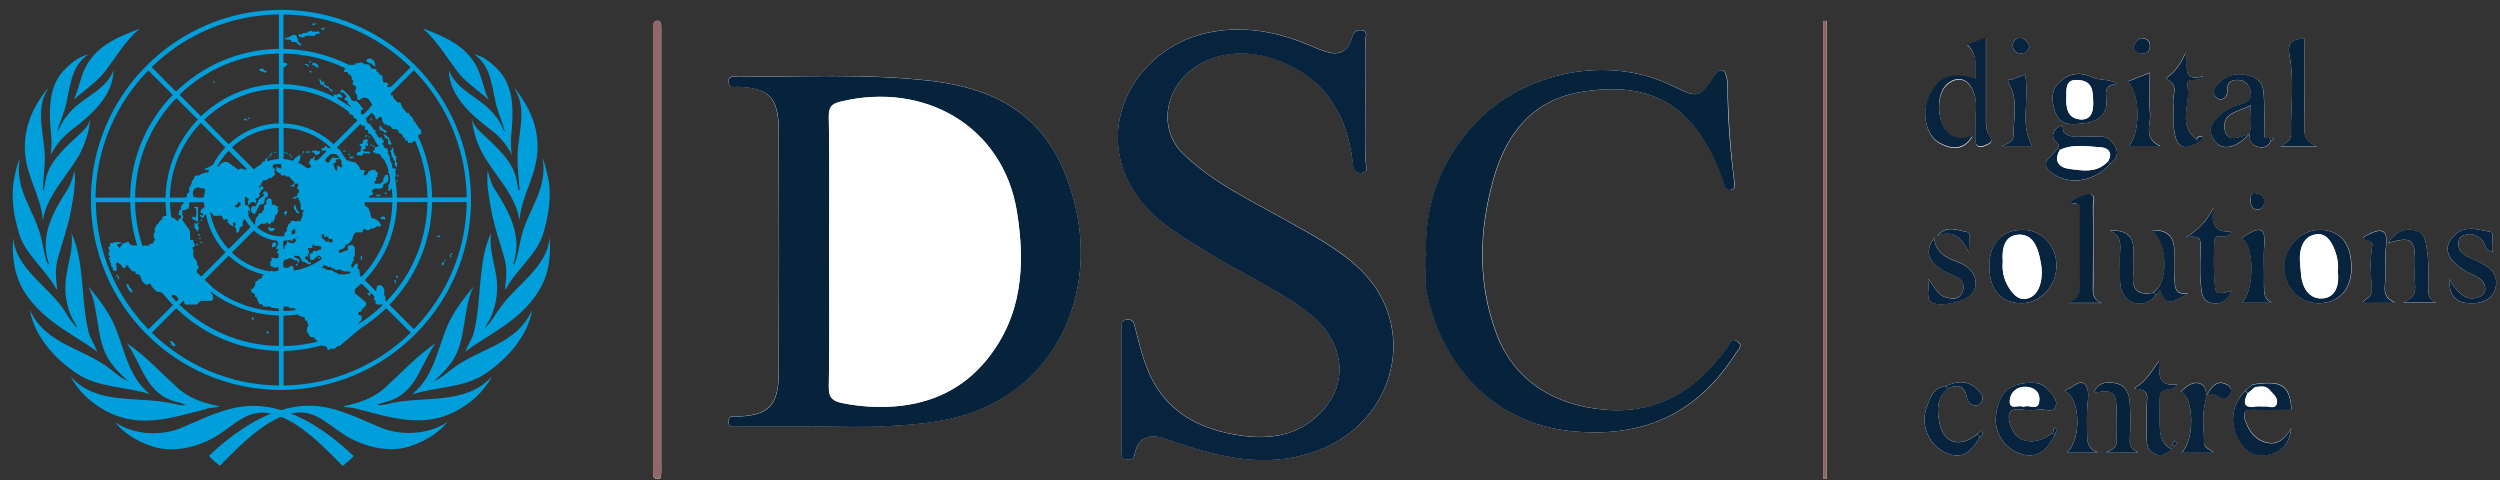 <svg width="151" height="29" viewBox="0 0 151 29" fill="none" xmlns="http://www.w3.org/2000/svg">
<rect x="0" y="0" width="151" height="29" fill="#333333" stroke="none"/>
<g clip-path="url(#clip0_4985_715)">
<path d="M124.279 8.934C124.069 9.424 123.039 9.764 123.929 10.444C124.989 11.244 126.549 10.964 127.459 9.884C128.099 9.424 127.899 8.904 127.469 8.474C127.139 8.144 126.659 8.274 126.229 8.244C125.709 8.204 125.149 8.424 124.679 8.014C124.549 7.904 124.709 7.384 124.309 7.684C124.099 7.834 123.869 8.114 124.089 8.464C124.179 8.604 124.479 8.674 124.279 8.934V8.934ZM130.479 17.504C130.779 18.624 131.399 18.184 132.169 17.704C131.359 17.824 131.379 17.314 131.349 16.924C131.299 16.334 131.329 15.724 131.329 15.124C131.329 14.264 130.879 13.854 129.979 13.894C130.849 14.584 131.019 16.604 130.279 17.484L130.059 17.674C129.149 17.854 128.739 17.514 128.849 16.564C128.909 16.074 128.859 15.564 128.859 15.064C128.859 14.244 128.386 13.864 127.439 13.924C128.009 14.174 128.089 14.564 128.059 15.054C128.019 15.654 128.059 16.254 128.049 16.854C128.049 17.424 128.229 17.964 128.719 18.214C129.259 18.484 129.819 18.294 130.229 17.814C130.309 17.704 130.399 17.604 130.479 17.494V17.504ZM119.419 26.214C118.449 27.034 117.439 26.814 117.169 25.644C116.999 24.894 116.909 24.054 117.669 23.464C118.299 23.164 118.659 23.324 118.809 24.044C118.849 24.254 119.069 24.534 119.389 24.494C119.499 24.474 119.629 24.364 119.689 24.254C119.849 23.964 119.669 23.774 119.469 23.564C118.869 22.924 118.199 23.014 117.499 23.324C116.749 23.404 116.579 24.044 116.379 24.574C115.959 25.684 116.519 26.934 117.559 27.364C118.419 27.724 118.999 27.444 119.579 26.394C119.769 26.304 119.769 26.154 119.689 25.984C119.599 26.064 119.509 26.144 119.419 26.224V26.214ZM132.679 8.424C131.469 7.544 132.329 6.284 132.119 5.224C131.979 4.514 132.809 5.074 133.059 4.604C131.619 4.984 132.259 3.824 132.009 3.184C131.739 3.774 131.469 4.204 131.059 4.544C130.989 4.604 130.739 4.704 130.909 4.794C131.639 5.154 131.179 5.774 131.259 6.254C131.349 6.844 131.229 7.464 131.339 8.044C131.509 8.954 131.959 9.084 132.849 8.564C132.909 8.464 132.979 8.374 133.039 8.274C132.859 8.174 132.739 8.244 132.669 8.414L132.679 8.424ZM136.049 23.224C135.909 23.344 135.769 23.464 135.629 23.574C134.769 24.444 134.639 25.654 135.319 26.714C135.709 27.324 136.339 27.604 136.999 27.464C137.699 27.314 138.299 26.894 138.389 25.854C137.999 26.544 137.539 26.854 136.959 26.734C136.249 26.584 135.849 26.054 135.619 25.394C135.469 24.954 135.539 24.714 136.099 24.734C136.869 24.764 137.639 24.734 138.409 24.734C138.299 23.234 137.849 22.954 136.059 23.214L136.049 23.224ZM123.989 26.144C122.889 26.994 121.729 26.774 121.409 25.634C121.259 25.114 121.259 24.624 122.069 24.734C122.429 24.784 122.819 24.784 123.179 24.734C123.509 24.694 123.999 24.974 124.159 24.544C124.309 24.144 123.949 23.824 123.679 23.514C123.449 23.244 123.189 23.134 122.809 23.124C121.419 23.084 120.699 23.724 120.549 25.174C120.449 26.174 121.139 27.154 122.119 27.434C122.979 27.674 123.569 27.314 124.109 26.254C124.169 26.094 124.299 25.934 124.069 25.804C124.039 25.924 124.009 26.034 123.989 26.154V26.144ZM137.059 8.334C136.719 8.414 136.759 8.164 136.759 7.974C136.759 7.304 136.779 6.634 136.749 5.964C136.719 5.374 136.709 4.824 135.909 4.594C135.079 4.354 134.499 4.544 133.939 5.104C133.729 5.314 133.619 5.544 133.809 5.814C133.879 5.914 134.029 6.034 134.129 6.014C134.449 5.974 134.549 5.734 134.539 5.434C134.529 5.014 134.739 4.824 135.149 4.834C135.589 4.834 135.839 5.104 135.929 5.474C136.029 5.874 135.889 6.144 135.409 6.274C134.799 6.434 134.229 6.724 133.819 7.234C133.579 7.524 133.429 7.814 133.609 8.234C133.989 9.114 134.889 9.144 135.869 8.094C135.189 8.344 134.509 8.604 134.379 7.854C134.189 6.794 135.199 6.784 135.939 6.364C135.939 6.954 136.019 7.424 135.919 7.864C135.809 8.314 135.879 8.674 136.269 8.834C136.599 8.974 137.009 8.934 137.179 8.474C137.259 8.454 137.369 8.444 137.309 8.324C137.289 8.294 137.159 8.334 137.069 8.344L137.059 8.334ZM82.479 6.054C82.479 4.844 82.489 3.644 82.479 2.434C82.479 2.214 82.669 1.854 82.209 1.814C81.889 1.794 81.749 1.974 81.669 2.274C81.499 2.874 81.109 3.304 80.439 3.194C79.959 3.114 79.499 2.894 79.039 2.704C77.029 1.864 74.969 1.514 72.809 2.004C68.579 2.974 65.799 7.834 68.739 11.914C69.849 13.444 71.509 14.344 73.089 15.324C75.079 16.564 77.269 17.484 79.109 18.944C81.129 20.544 81.779 23.344 79.309 25.344C78.079 26.344 76.549 26.524 75.049 26.314C72.459 25.964 70.329 24.874 69.299 22.264C68.959 21.404 68.749 20.524 68.529 19.644C68.449 19.314 68.309 19.294 68.059 19.304C67.779 19.314 67.749 19.494 67.749 19.714C67.749 22.264 67.749 24.804 67.749 27.354C67.749 27.584 67.809 27.754 68.079 27.744C68.269 27.744 68.459 27.794 68.519 27.494C68.759 26.304 69.509 26.154 70.529 26.544C70.899 26.684 71.279 26.794 71.649 26.914C74.309 27.774 76.979 28.234 79.709 27.164C84.389 25.334 85.679 19.664 82.159 16.264C80.839 14.984 79.199 14.154 77.619 13.264C75.489 12.064 73.259 11.024 71.469 9.284C69.989 7.854 70.329 5.504 71.919 4.254C74.629 2.104 78.509 3.674 80.089 5.634C81.049 6.814 81.499 8.214 81.699 9.704C81.739 10.004 81.749 10.454 82.179 10.444C82.759 10.444 82.469 9.944 82.479 9.674C82.509 8.464 82.489 7.264 82.489 6.054H82.479ZM49.209 25.754C50.589 25.754 51.979 25.804 53.359 25.744C55.549 25.644 57.749 25.454 59.749 24.474C64.329 22.234 66.049 17.184 64.959 12.524C63.799 7.554 60.919 5.404 56.079 4.864C52.259 4.434 48.399 4.634 44.559 4.634C44.319 4.634 43.969 4.514 44.009 4.974C44.039 5.354 44.349 5.224 44.549 5.234C46.389 5.324 47.019 5.804 47.029 7.894C47.049 12.784 47.049 17.684 47.029 22.574C47.019 24.634 46.259 25.074 44.559 25.154C44.319 25.164 43.969 25.034 43.999 25.494C44.029 25.874 44.339 25.744 44.539 25.744C46.089 25.754 47.639 25.744 49.199 25.744L49.209 25.754ZM86.149 15.464C86.149 16.164 86.039 16.894 86.169 17.564C87.039 21.954 90.099 25.514 94.839 26.034C99.369 26.524 102.659 24.854 104.879 21.294C104.989 21.114 105.299 20.884 104.979 20.644C104.569 20.344 104.509 20.744 104.349 20.974C102.529 23.504 100.199 25.044 96.909 24.744C94.029 24.484 91.479 23.104 90.379 20.104C89.249 17.034 89.349 13.954 90.199 10.874C90.969 8.074 92.589 5.994 95.639 5.534C98.069 5.164 100.709 5.344 102.629 8.024C103.309 8.974 103.759 10.014 104.139 11.094C104.229 11.364 104.279 11.524 104.569 11.464C104.859 11.404 104.779 11.144 104.759 10.974C104.519 9.024 104.369 7.064 104.359 5.094C104.359 4.934 104.329 4.764 104.279 4.604C104.229 4.454 104.209 4.264 103.989 4.244C103.789 4.234 103.689 4.374 103.599 4.514C102.669 5.904 102.569 5.954 101.109 5.224C97.139 3.244 92.019 4.344 89.139 7.424C87.039 9.664 86.009 12.374 86.159 15.464H86.149ZM39.449 14.984C39.449 19.274 39.449 23.554 39.449 27.844C39.449 28.074 39.449 28.314 39.449 28.544C39.449 28.714 39.459 28.914 39.669 28.934C39.979 28.964 39.919 28.694 39.939 28.514C39.949 28.344 39.939 28.184 39.939 28.014C39.939 19.404 39.939 10.804 39.939 2.194C39.939 1.994 39.939 1.794 39.939 1.594C39.939 1.424 39.909 1.234 39.689 1.254C39.479 1.274 39.459 1.464 39.449 1.634C39.449 1.864 39.449 2.104 39.449 2.334C39.449 6.554 39.449 10.774 39.449 14.994V14.984ZM110.129 28.924C110.199 28.924 110.269 28.924 110.349 28.924V1.264C110.279 1.264 110.209 1.264 110.129 1.264V28.924ZM119.119 8.244C118.669 8.414 118.249 8.464 117.839 8.184C116.989 7.624 116.849 5.704 117.659 5.074C118.189 4.664 118.749 4.714 119.099 5.344C119.309 5.714 119.379 6.154 119.349 6.604C119.309 7.214 119.329 7.824 119.319 8.434C119.319 8.864 119.539 8.974 119.889 8.814C120.099 8.714 120.449 8.644 120.169 8.234C119.919 7.864 119.959 7.404 119.959 6.974C119.959 5.434 119.959 3.894 119.959 2.294C119.549 2.444 119.179 2.584 118.829 2.724C119.499 3.334 119.309 4.064 119.319 4.774C117.849 4.344 117.069 4.644 116.519 5.844C116.049 6.864 116.329 8.224 117.179 8.674C117.869 9.044 118.599 9.124 119.119 8.274V8.244ZM142.029 16.174C142.049 14.744 141.379 13.914 140.179 13.884C138.969 13.854 137.979 14.894 137.979 16.174C137.979 17.334 138.889 18.294 139.989 18.314C141.249 18.334 142.019 17.534 142.039 16.174H142.029ZM120.159 16.114C120.159 17.504 120.879 18.324 122.109 18.314C123.259 18.314 124.229 17.254 124.209 16.024C124.189 14.814 123.339 13.904 122.209 13.884C120.919 13.864 120.159 14.684 120.149 16.114H120.159ZM147.939 16.794C147.899 17.814 148.316 18.321 149.189 18.314C149.289 18.314 149.389 18.314 149.489 18.314C150.059 18.264 150.539 18.034 150.709 17.464C150.889 16.864 150.659 16.344 150.109 16.024C149.769 15.824 149.389 15.674 149.039 15.494C148.699 15.324 148.479 15.114 148.489 14.654C148.499 14.254 148.809 14.214 148.999 14.164C149.359 14.064 149.679 14.264 149.949 14.534C150.149 14.734 150.069 15.154 150.549 15.194C150.449 14.764 150.699 14.044 150.419 14.004C149.759 13.904 148.999 13.584 148.349 14.124C147.479 14.854 147.719 15.704 148.999 16.414C149.449 16.664 150.049 16.784 150.109 17.434C150.139 17.804 149.779 17.964 149.509 18.004C148.869 18.114 148.499 17.644 148.139 17.214C148.089 17.144 148.059 17.054 147.929 16.784L147.939 16.794ZM126.929 18.294C126.349 18.074 126.429 17.594 126.439 17.144C126.439 15.574 126.449 14.004 126.439 12.444C126.439 12.194 126.639 11.744 126.209 11.724C125.889 11.704 125.539 11.944 125.219 12.094C125.029 12.184 125.109 12.284 125.279 12.294C125.799 12.294 125.629 12.684 125.639 12.944C125.649 14.374 125.629 15.814 125.659 17.244C125.659 17.704 125.559 18.054 124.929 18.304H126.949L126.929 18.294ZM139.959 8.844C139.239 8.584 139.179 8.204 139.179 7.734C139.199 5.924 139.179 4.124 139.179 2.314C138.519 2.424 138.099 2.404 138.299 3.434C138.579 4.924 138.359 6.504 138.379 8.044C138.379 8.444 138.169 8.634 137.739 8.854H139.949L139.959 8.844ZM130.409 21.804C129.949 22.354 129.679 23.014 128.869 23.464C129.489 23.504 129.719 23.644 129.679 24.124C129.619 24.884 129.659 25.664 129.659 26.434C129.659 26.834 129.659 27.174 130.139 27.404C130.639 27.644 130.829 27.314 131.209 27.154C130.399 26.704 130.399 26.374 130.439 24.084C130.459 23.214 131.249 23.754 131.489 23.224C130.269 23.344 130.429 22.554 130.399 21.794L130.409 21.804ZM134.809 17.554C134.379 17.674 133.859 17.874 133.799 17.444C133.679 16.494 133.699 15.514 133.739 14.554C133.769 13.944 134.569 14.594 134.749 13.974C133.649 14.074 133.569 13.394 133.679 12.554C133.339 13.214 132.939 13.774 132.039 14.334C132.949 14.164 132.919 14.534 132.909 14.924C132.889 15.694 132.849 16.464 132.929 17.224C132.969 17.604 132.969 18.154 133.499 18.284C134.039 18.424 134.479 18.244 134.799 17.554H134.809ZM127.909 5.064C127.359 4.724 126.819 4.894 126.329 4.654C125.569 4.284 124.819 4.454 124.269 5.094C123.879 5.544 123.929 6.104 124.109 6.684C124.429 7.694 125.239 7.514 125.949 7.434C126.759 7.334 127.329 6.864 127.219 5.984C127.149 5.434 127.219 5.114 127.909 5.064ZM144.249 14.674C145.639 14.274 145.869 14.444 145.869 15.774C145.869 16.244 145.829 16.714 145.869 17.184C145.919 17.694 145.759 18.064 145.129 18.284H147.179C146.589 18.094 146.679 17.624 146.669 17.194C146.659 16.524 146.709 15.844 146.599 15.194C146.519 14.714 146.519 14.054 145.849 13.914C145.199 13.774 144.669 14.034 144.239 14.684L144.249 14.674ZM116.819 14.364C116.239 15.164 116.499 15.764 117.179 16.224C117.469 16.424 117.819 16.544 118.139 16.704C118.569 16.914 118.699 17.274 118.519 17.664C118.329 18.074 117.999 18.074 117.539 17.954C116.959 17.804 116.879 17.284 116.439 16.834C116.579 17.394 116.299 17.884 116.609 18.204C117.019 18.624 118.799 18.204 119.139 17.714C119.519 17.154 119.389 16.224 118.239 15.814C117.559 15.574 116.899 15.254 116.819 14.354V14.364ZM129.169 27.324C128.789 27.174 128.599 26.974 128.639 26.514C128.689 25.784 128.679 25.044 128.639 24.314C128.609 23.794 128.399 23.284 127.869 23.164C127.349 23.034 126.739 23.024 126.459 23.724C127.649 23.494 127.839 23.654 127.839 24.854C127.839 25.424 127.799 25.994 127.849 26.554C127.889 26.964 127.659 27.144 127.189 27.324H129.169ZM137.219 18.274C136.749 18.064 136.749 17.674 136.749 17.254C136.749 16.424 136.699 15.584 136.769 14.754C136.829 13.884 136.579 13.654 135.809 14.114C135.669 14.194 135.539 14.284 135.389 14.374C136.189 14.734 136.199 17.564 135.409 18.274H137.229H137.219ZM144.709 18.284C144.219 18.094 143.999 17.804 144.049 17.284C144.119 16.494 144.019 15.694 144.119 14.894C144.249 13.924 143.919 13.714 143.069 14.144C142.179 14.594 143.369 14.364 143.299 14.764C143.119 15.664 143.219 16.634 143.259 17.564C143.269 17.944 142.889 17.994 142.709 18.274H144.719L144.709 18.284ZM130.519 8.834C129.389 8.354 129.939 7.474 129.869 6.804C129.779 6.034 129.849 5.244 129.849 4.384C129.319 4.594 128.929 4.754 128.529 4.914C129.279 5.574 129.309 8.034 128.579 8.824H130.519V8.834ZM133.709 27.334C133.429 27.084 133.109 27.034 133.119 26.704C133.119 25.934 132.989 25.134 133.169 24.414C133.299 23.914 133.299 23.394 132.999 23.214C132.569 22.964 132.079 23.254 131.719 23.664C132.539 23.964 132.559 26.624 131.769 27.324H133.709V27.334ZM122.739 8.814C121.959 7.454 122.619 5.924 122.309 4.494C122.039 4.594 121.769 4.694 121.499 4.814C121.419 4.844 121.159 4.724 121.349 5.054C121.909 6.024 121.609 7.094 121.619 8.134C121.619 8.554 121.339 8.654 120.879 8.824H122.739V8.814ZM126.739 27.324C126.179 27.174 126.059 26.764 126.059 26.274C126.059 25.604 126.019 24.934 126.099 24.274C126.149 23.874 126.149 23.414 125.919 23.194C125.629 22.924 125.269 23.324 124.949 23.464C124.859 23.504 124.779 23.554 124.699 23.604C125.659 24.004 125.749 26.544 124.839 27.324H126.739V27.324ZM117.039 14.224C118.049 13.854 118.529 14.404 118.909 15.254C118.909 14.774 119.079 14.054 118.829 14.014C118.259 13.914 117.569 13.564 117.029 14.224H117.039ZM133.269 23.884C133.909 23.434 134.159 24.534 134.679 23.834C134.829 23.634 134.749 23.364 134.529 23.234C134.079 22.984 133.709 23.084 133.269 23.884V23.884ZM122.579 2.854C122.519 2.564 122.299 2.334 122.079 2.294C121.869 2.254 121.569 2.414 121.569 2.744C121.569 3.054 121.759 3.214 122.069 3.224C122.339 3.224 122.479 3.074 122.579 2.854ZM129.839 2.964C129.949 2.514 129.709 2.344 129.449 2.304C129.159 2.254 128.989 2.544 128.899 2.754C128.799 3.014 129.039 3.164 129.269 3.214C129.559 3.274 129.779 3.154 129.839 2.954V2.964ZM136.139 11.664C135.949 11.634 135.939 11.874 135.929 12.114C135.929 12.404 136.039 12.654 136.349 12.664C136.589 12.664 136.739 12.464 136.749 12.194C136.759 11.874 136.609 11.704 136.129 11.664H136.139ZM131.499 26.764C131.439 26.694 131.399 26.654 131.359 26.604C131.309 26.684 131.249 26.764 131.219 26.854C131.219 26.874 131.299 26.924 131.339 26.964C131.389 26.894 131.449 26.834 131.499 26.764V26.764Z" fill="#FEFEFE"/>
<path d="M82.48 6.064C82.48 7.274 82.5 8.474 82.47 9.684C82.47 9.944 82.75 10.444 82.17 10.454C81.73 10.454 81.72 10.014 81.69 9.714C81.5 8.224 81.04 6.824 80.08 5.644C78.5 3.694 74.62 2.124 71.91 4.264C70.32 5.524 69.98 7.864 71.46 9.294C73.25 11.034 75.48 12.074 77.61 13.274C79.2 14.174 80.83 15.004 82.15 16.274C85.67 19.664 84.38 25.344 79.7 27.174C76.97 28.244 74.3 27.784 71.64 26.924C71.27 26.804 70.89 26.694 70.52 26.554C69.5 26.164 68.75 26.314 68.51 27.504C68.45 27.804 68.26 27.754 68.07 27.754C67.8 27.754 67.74 27.594 67.74 27.364C67.74 24.814 67.74 22.274 67.74 19.724C67.74 19.504 67.78 19.324 68.05 19.314C68.31 19.304 68.44 19.334 68.52 19.654C68.74 20.534 68.95 21.414 69.29 22.274C70.32 24.884 72.45 25.974 75.04 26.324C76.54 26.534 78.06 26.354 79.3 25.354C81.77 23.344 81.13 20.554 79.1 18.954C77.26 17.494 75.06 16.574 73.08 15.334C71.51 14.354 69.84 13.454 68.73 11.924C65.79 7.844 68.57 2.984 72.8 2.014C74.96 1.514 77.02 1.874 79.03 2.714C79.49 2.904 79.95 3.124 80.43 3.204C81.1 3.314 81.49 2.884 81.66 2.284C81.75 1.984 81.89 1.804 82.2 1.824C82.66 1.854 82.46 2.224 82.47 2.444C82.49 3.654 82.47 4.854 82.47 6.064H82.48Z" fill="#08233D"/>
<path d="M49.21 25.754C47.66 25.754 46.11 25.754 44.55 25.754C44.35 25.754 44.04 25.884 44.01 25.504C43.97 25.044 44.33 25.174 44.57 25.164C46.27 25.084 47.03 24.644 47.04 22.584C47.06 17.694 47.06 12.794 47.04 7.904C47.04 5.804 46.4 5.334 44.56 5.244C44.36 5.234 44.05 5.374 44.02 4.984C43.98 4.524 44.34 4.644 44.57 4.644C48.41 4.644 52.27 4.444 56.09 4.874C60.93 5.414 63.81 7.564 64.97 12.534C66.05 17.194 64.34 22.244 59.76 24.484C57.76 25.464 55.56 25.654 53.37 25.754C51.99 25.824 50.6 25.764 49.22 25.764L49.21 25.754ZM50.08 15.164C50.08 17.914 50.11 20.654 50.06 23.404C50.05 24.074 50.36 24.244 50.9 24.354C51.96 24.564 53.03 24.624 54.1 24.544C56.3 24.364 58.18 23.474 59.59 21.744C61.75 19.094 61.94 16.034 61.43 12.834C60.6 7.584 55.79 4.924 50.78 6.144C50.26 6.274 50.05 6.434 50.06 7.034C50.11 9.744 50.08 12.454 50.08 15.174V15.164Z" fill="#07233C"/>
<path d="M86.139 15.464C85.989 12.374 87.019 9.664 89.119 7.424C91.999 4.344 97.129 3.244 101.089 5.224C102.559 5.954 102.649 5.904 103.579 4.514C103.669 4.374 103.779 4.234 103.969 4.244C104.189 4.254 104.209 4.454 104.259 4.604C104.309 4.764 104.339 4.934 104.339 5.094C104.339 7.064 104.499 9.024 104.739 10.974C104.759 11.144 104.839 11.394 104.549 11.464C104.249 11.524 104.209 11.364 104.119 11.094C103.739 10.014 103.289 8.974 102.609 8.024C100.689 5.334 98.039 5.164 95.619 5.534C92.569 5.994 90.949 8.074 90.179 10.874C89.329 13.954 89.229 17.044 90.359 20.104C91.469 23.104 94.009 24.494 96.889 24.744C100.169 25.034 102.509 23.504 104.329 20.974C104.499 20.744 104.559 20.344 104.959 20.644C105.279 20.884 104.969 21.124 104.859 21.294C102.639 24.854 99.349 26.524 94.819 26.034C90.079 25.514 87.019 21.964 86.149 17.564C86.019 16.884 86.129 16.164 86.129 15.464H86.139Z" fill="#07233C"/>
<path d="M39.44 14.984C39.44 10.764 39.44 6.544 39.44 2.324C39.44 2.094 39.44 1.854 39.44 1.624C39.44 1.454 39.469 1.264 39.679 1.244C39.91 1.224 39.929 1.414 39.929 1.584C39.929 1.784 39.929 1.984 39.929 2.184C39.929 10.794 39.929 19.394 39.929 28.004C39.929 28.174 39.929 28.344 39.929 28.504C39.919 28.684 39.969 28.954 39.66 28.924C39.45 28.904 39.44 28.704 39.44 28.534C39.44 28.304 39.44 28.064 39.44 27.834C39.44 23.544 39.44 19.264 39.44 14.974V14.984Z" fill="#906869"/>
<path d="M110.119 28.924V1.264C110.189 1.264 110.259 1.264 110.339 1.264V28.924C110.269 28.924 110.199 28.924 110.119 28.924Z" fill="#8D6566"/>
<path d="M119.109 8.234C118.589 9.084 117.859 9.004 117.169 8.634C116.319 8.184 116.039 6.824 116.509 5.804C117.059 4.614 117.849 4.304 119.309 4.734C119.289 4.024 119.479 3.294 118.819 2.684C119.169 2.554 119.539 2.414 119.949 2.254C119.949 3.854 119.949 5.394 119.949 6.934C119.949 7.374 119.909 7.834 120.159 8.194C120.449 8.604 120.089 8.684 119.879 8.774C119.529 8.934 119.299 8.814 119.309 8.394C119.309 7.784 119.309 7.174 119.339 6.564C119.369 6.114 119.299 5.684 119.089 5.304C118.739 4.684 118.179 4.624 117.649 5.034C116.839 5.664 116.989 7.584 117.829 8.144C118.239 8.414 118.669 8.374 119.109 8.204V8.234Z" fill="#08233D"/>
<path d="M137.17 8.464C137 8.924 136.59 8.964 136.26 8.824C135.87 8.664 135.81 8.304 135.91 7.854C136.01 7.424 135.93 6.944 135.93 6.354C135.19 6.774 134.18 6.784 134.37 7.844C134.5 8.594 135.19 8.334 135.86 8.084C134.88 9.134 133.98 9.104 133.6 8.224C133.42 7.794 133.57 7.514 133.81 7.224C134.22 6.714 134.79 6.424 135.4 6.264C135.88 6.134 136.01 5.864 135.92 5.464C135.83 5.094 135.58 4.824 135.14 4.824C134.72 4.824 134.51 5.014 134.53 5.424C134.53 5.724 134.44 5.964 134.12 6.004C134.02 6.014 133.87 5.894 133.8 5.804C133.61 5.534 133.72 5.304 133.93 5.094C134.49 4.534 135.07 4.344 135.9 4.584C136.7 4.814 136.71 5.374 136.74 5.954C136.78 6.624 136.74 7.294 136.75 7.964C136.75 8.154 136.71 8.404 137.05 8.324C137.08 8.374 137.12 8.414 137.16 8.454L137.17 8.464Z" fill="#08233D"/>
<path d="M142.019 16.174C141.999 17.534 141.239 18.334 139.969 18.314C138.869 18.294 137.969 17.334 137.959 16.174C137.959 14.894 138.959 13.864 140.159 13.884C141.359 13.914 142.029 14.734 142.009 16.174H142.019ZM141.199 16.434C141.269 15.974 141.179 15.514 141.009 15.074C140.809 14.554 140.479 14.064 139.889 14.154C139.349 14.234 139.029 14.634 138.939 15.274C138.879 15.724 138.959 16.124 138.989 16.544C139.049 17.364 139.469 18.074 140.279 18.024C141.079 17.974 141.309 17.204 141.209 16.424L141.199 16.434Z" fill="#08233D"/>
<path d="M120.149 16.114C120.149 14.684 120.909 13.864 122.209 13.884C123.339 13.904 124.189 14.814 124.209 16.024C124.229 17.254 123.259 18.304 122.109 18.314C120.879 18.324 120.149 17.504 120.159 16.114H120.149ZM120.969 15.794C120.899 16.414 121.059 17.004 121.439 17.524C121.679 17.854 121.999 18.144 122.429 18.034C122.819 17.934 123.069 17.654 123.209 17.224C123.389 16.664 123.339 16.154 123.209 15.584C123.039 14.804 122.709 14.104 121.879 14.174C121.059 14.244 120.909 15.024 120.969 15.784V15.794Z" fill="#08233D"/>
<path d="M124.11 26.254C123.58 27.324 122.98 27.674 122.12 27.434C121.14 27.154 120.45 26.174 120.55 25.174C120.69 23.714 121.41 23.084 122.81 23.124C123.18 23.134 123.44 23.254 123.68 23.514C123.95 23.814 124.3 24.144 124.16 24.544C124 24.974 123.52 24.694 123.18 24.734C122.82 24.784 122.43 24.784 122.07 24.734C121.25 24.624 121.26 25.114 121.41 25.634C121.73 26.774 122.89 26.984 123.99 26.144C124.03 26.184 124.07 26.214 124.11 26.254V26.254ZM122.22 24.574C122.51 24.354 123.16 24.924 123.18 24.124C123.19 23.574 122.76 23.364 122.32 23.354C121.81 23.344 121.42 23.704 121.39 24.184C121.35 24.814 121.93 24.404 122.22 24.564V24.574Z" fill="#08233D"/>
<path d="M136.049 23.234C137.829 22.974 138.289 23.254 138.399 24.754C137.629 24.754 136.849 24.784 136.089 24.754C135.529 24.724 135.459 24.974 135.609 25.414C135.839 26.084 136.249 26.614 136.949 26.754C137.539 26.874 137.999 26.564 138.379 25.874C138.289 26.914 137.689 27.334 136.989 27.484C136.329 27.624 135.699 27.344 135.309 26.734C134.629 25.674 134.759 24.474 135.619 23.594C135.659 23.654 135.709 23.714 135.749 23.774C135.469 24.344 135.509 24.684 136.279 24.564C136.439 24.534 136.619 24.574 136.779 24.564C137.029 24.534 137.389 24.714 137.499 24.444C137.639 24.094 137.319 23.854 137.099 23.604C136.829 23.294 136.509 23.364 136.179 23.424C136.129 23.374 136.079 23.314 136.029 23.264L136.049 23.234Z" fill="#08233D"/>
<path d="M147.93 16.784C148.07 17.064 148.09 17.154 148.14 17.214C148.5 17.644 148.86 18.114 149.51 18.004C149.78 17.954 150.14 17.804 150.11 17.434C150.06 16.784 149.45 16.664 149 16.414C147.73 15.704 147.48 14.854 148.35 14.124C149 13.584 149.75 13.904 150.42 14.004C150.69 14.044 150.45 14.764 150.55 15.194C150.06 15.154 150.15 14.734 149.95 14.534C149.68 14.264 149.36 14.064 149 14.164C148.81 14.214 148.5 14.244 148.49 14.654C148.47 15.114 148.7 15.314 149.04 15.494C149.4 15.674 149.77 15.824 150.11 16.024C150.66 16.344 150.89 16.864 150.71 17.464C150.54 18.024 150.06 18.254 149.49 18.314C149.39 18.314 149.29 18.314 149.19 18.314C148.316 18.314 147.9 17.808 147.94 16.794L147.93 16.784Z" fill="#08233D"/>
<path d="M126.919 18.294H124.899C125.529 18.044 125.639 17.694 125.629 17.234C125.599 15.804 125.629 14.364 125.609 12.934C125.609 12.674 125.769 12.294 125.249 12.284C125.079 12.284 124.999 12.184 125.189 12.084C125.509 11.934 125.859 11.694 126.179 11.714C126.609 11.734 126.409 12.184 126.409 12.434C126.429 14.004 126.419 15.574 126.409 17.134C126.409 17.584 126.329 18.064 126.899 18.284L126.919 18.294Z" fill="#07233C"/>
<path d="M139.949 8.844H137.739C138.169 8.624 138.389 8.434 138.379 8.034C138.349 6.494 138.579 4.914 138.299 3.424C138.109 2.394 138.529 2.414 139.179 2.304C139.179 4.114 139.189 5.924 139.179 7.724C139.179 8.184 139.239 8.564 139.959 8.834L139.949 8.844Z" fill="#07233C"/>
<path d="M130.41 21.804C130.43 22.564 130.28 23.344 131.5 23.234C131.25 23.764 130.46 23.234 130.45 24.094C130.41 26.394 130.41 26.724 131.22 27.164C130.84 27.324 130.65 27.644 130.15 27.414C129.66 27.184 129.67 26.834 129.67 26.444C129.67 25.674 129.63 24.904 129.69 24.134C129.73 23.644 129.5 23.514 128.88 23.474C129.69 23.024 129.96 22.364 130.42 21.814L130.41 21.804Z" fill="#08233D"/>
<path d="M134.81 17.554C134.5 18.244 134.05 18.424 133.51 18.284C132.98 18.144 132.98 17.604 132.94 17.224C132.86 16.464 132.9 15.694 132.92 14.924C132.92 14.534 132.96 14.174 132.05 14.334C132.95 13.774 133.35 13.214 133.69 12.554C133.58 13.394 133.66 14.074 134.76 13.974C134.58 14.604 133.77 13.944 133.75 14.554C133.71 15.514 133.69 16.494 133.81 17.444C133.86 17.864 134.38 17.674 134.82 17.554H134.81Z" fill="#08233D"/>
<path d="M127.909 5.064C127.209 5.104 127.149 5.424 127.219 5.984C127.329 6.864 126.759 7.344 125.949 7.434C125.239 7.514 124.429 7.694 124.109 6.684C123.929 6.104 123.879 5.544 124.269 5.094C124.819 4.464 125.569 4.294 126.329 4.654C126.819 4.894 127.359 4.724 127.909 5.064ZM124.809 5.824C124.779 6.484 124.849 7.154 125.659 7.214C126.279 7.254 126.449 6.754 126.429 6.194C126.409 5.554 126.439 4.904 125.539 4.834C124.759 4.774 124.809 5.314 124.809 5.824V5.824Z" fill="#08233D"/>
<path d="M132.859 8.574C131.969 9.094 131.529 8.964 131.349 8.054C131.239 7.474 131.349 6.854 131.269 6.264C131.189 5.784 131.649 5.154 130.919 4.804C130.749 4.724 130.999 4.614 131.069 4.554C131.479 4.214 131.749 3.784 132.019 3.194C132.269 3.834 131.629 4.984 133.069 4.614C132.819 5.084 131.979 4.524 132.129 5.234C132.339 6.294 131.479 7.554 132.689 8.434C132.749 8.484 132.809 8.534 132.869 8.574H132.859Z" fill="#08233D"/>
<path d="M144.239 14.674C144.669 14.024 145.199 13.764 145.849 13.904C146.519 14.044 146.519 14.704 146.599 15.184C146.709 15.834 146.649 16.514 146.669 17.184C146.669 17.614 146.589 18.094 147.179 18.274H145.129C145.759 18.054 145.919 17.694 145.869 17.174C145.819 16.714 145.869 16.234 145.869 15.764C145.869 14.434 145.639 14.274 144.249 14.664L144.239 14.674Z" fill="#08233D"/>
<path d="M116.819 14.364C116.899 15.264 117.559 15.584 118.239 15.824C119.389 16.234 119.519 17.164 119.139 17.724C118.809 18.214 117.019 18.634 116.609 18.214C116.299 17.894 116.579 17.404 116.439 16.844C116.879 17.294 116.959 17.804 117.539 17.964C117.999 18.084 118.329 18.084 118.519 17.674C118.699 17.284 118.569 16.914 118.139 16.714C117.819 16.554 117.469 16.434 117.179 16.234C116.499 15.764 116.239 15.174 116.819 14.374V14.364Z" fill="#08233D"/>
<path d="M117.67 23.474C116.91 24.064 117 24.904 117.17 25.654C117.44 26.824 118.45 27.034 119.42 26.224C119.47 26.284 119.53 26.344 119.58 26.394C119 27.444 118.42 27.724 117.56 27.364C116.52 26.924 115.96 25.684 116.38 24.574C116.58 24.044 116.75 23.414 117.5 23.324C117.56 23.374 117.61 23.424 117.67 23.474Z" fill="#08233D"/>
<path d="M130.229 17.824C129.819 18.304 129.259 18.494 128.719 18.224C128.229 17.974 128.039 17.434 128.049 16.864C128.049 16.264 128.019 15.664 128.059 15.064C128.089 14.574 128.009 14.174 127.439 13.934C128.386 13.874 128.859 14.254 128.859 15.074C128.859 15.574 128.909 16.084 128.849 16.574C128.739 17.534 129.139 17.864 130.059 17.684C130.119 17.734 130.169 17.774 130.229 17.824Z" fill="#07233C"/>
<path d="M129.169 27.334H127.189C127.659 27.154 127.879 26.984 127.849 26.564C127.799 26.004 127.839 25.434 127.839 24.864C127.839 23.664 127.639 23.504 126.459 23.734C126.749 23.034 127.349 23.044 127.869 23.174C128.399 23.304 128.619 23.814 128.639 24.324C128.679 25.054 128.689 25.794 128.639 26.524C128.609 26.974 128.789 27.174 129.169 27.334V27.334Z" fill="#07233C"/>
<path d="M137.22 18.284H135.4C136.19 17.574 136.17 14.744 135.38 14.384C135.53 14.294 135.67 14.204 135.8 14.124C136.57 13.664 136.83 13.894 136.76 14.764C136.7 15.594 136.76 16.434 136.74 17.264C136.74 17.674 136.74 18.074 137.21 18.284H137.22Z" fill="#07233C"/>
<path d="M144.709 18.294H142.699C142.879 18.014 143.259 17.964 143.249 17.584C143.219 16.644 143.119 15.684 143.289 14.784C143.369 14.384 142.179 14.614 143.059 14.164C143.919 13.734 144.239 13.944 144.109 14.914C143.999 15.714 144.109 16.514 144.039 17.304C143.989 17.824 144.209 18.114 144.699 18.304L144.709 18.294Z" fill="#08233D"/>
<path d="M130.51 8.844H128.57C129.3 8.054 129.27 5.594 128.52 4.934C128.91 4.774 129.3 4.614 129.84 4.404C129.84 5.264 129.77 6.054 129.86 6.824C129.94 7.494 129.39 8.364 130.51 8.854V8.844Z" fill="#08233D"/>
<path d="M133.71 27.344H131.77C132.56 26.634 132.54 23.974 131.72 23.684C132.08 23.274 132.58 22.974 133 23.234C133.3 23.414 133.3 23.934 133.17 24.434C132.99 25.154 133.13 25.954 133.12 26.724C133.12 27.064 133.43 27.104 133.71 27.354V27.344Z" fill="#08233D"/>
<path d="M122.74 8.824H120.88C121.34 8.654 121.62 8.554 121.62 8.134C121.62 7.094 121.91 6.024 121.35 5.054C121.16 4.734 121.43 4.854 121.5 4.814C121.77 4.694 122.05 4.604 122.31 4.494C122.63 5.934 121.96 7.454 122.74 8.814V8.824Z" fill="#08233D"/>
<path d="M130.27 17.504C131 16.624 130.83 14.604 129.97 13.914C130.87 13.874 131.32 14.284 131.32 15.144C131.32 15.744 131.29 16.344 131.34 16.944C131.37 17.334 131.35 17.844 132.16 17.724C131.39 18.194 130.77 18.634 130.47 17.524C130.4 17.524 130.33 17.524 130.26 17.524L130.27 17.504Z" fill="#08233D"/>
<path d="M126.739 27.334H124.839C125.749 26.554 125.659 24.014 124.699 23.614C124.789 23.564 124.859 23.504 124.949 23.474C125.269 23.344 125.629 22.934 125.919 23.204C126.149 23.424 126.149 23.884 126.099 24.284C126.019 24.944 126.059 25.614 126.059 26.284C126.059 26.774 126.179 27.184 126.739 27.334Z" fill="#08233D"/>
<path d="M124.279 8.934C124.469 8.674 124.179 8.604 124.089 8.464C123.869 8.124 124.099 7.844 124.309 7.684C124.709 7.384 124.549 7.904 124.679 8.014C125.159 8.424 125.709 8.204 126.229 8.244C126.659 8.274 127.149 8.144 127.469 8.474C127.899 8.904 128.099 9.424 127.459 9.884C127.409 9.834 127.359 9.794 127.319 9.744C127.639 9.254 127.329 8.934 126.929 8.904C126.089 8.854 125.229 8.664 124.409 9.064C124.369 9.014 124.319 8.974 124.279 8.934Z" fill="#08233D"/>
<path d="M127.459 9.884C126.549 10.954 124.989 11.234 123.929 10.444C123.029 9.774 124.069 9.424 124.279 8.934C124.329 8.974 124.369 9.024 124.409 9.064C124.019 9.754 124.379 10.124 125.009 10.204C125.809 10.304 126.669 10.464 127.319 9.744C127.369 9.794 127.419 9.834 127.459 9.884V9.884Z" fill="#08233D"/>
<path d="M117.499 23.324C118.209 23.014 118.879 22.934 119.469 23.564C119.669 23.774 119.839 23.964 119.689 24.254C119.629 24.364 119.499 24.474 119.389 24.494C119.069 24.534 118.849 24.254 118.809 24.044C118.669 23.324 118.309 23.164 117.669 23.464C117.609 23.414 117.559 23.364 117.499 23.314V23.324Z" fill="#08233D"/>
<path d="M117.039 14.234C117.569 13.574 118.269 13.924 118.839 14.024C119.079 14.064 118.919 14.774 118.919 15.264C118.529 14.424 118.059 13.864 117.049 14.234H117.039Z" fill="#08233D"/>
<path d="M133.27 23.904C133.71 23.104 134.08 23.004 134.53 23.254C134.76 23.384 134.83 23.654 134.68 23.854C134.16 24.554 133.91 23.454 133.27 23.904V23.904Z" fill="#08233D"/>
<path d="M122.579 2.854C122.479 3.084 122.339 3.234 122.069 3.224C121.759 3.214 121.579 3.054 121.569 2.744C121.569 2.414 121.869 2.254 122.079 2.294C122.299 2.334 122.519 2.564 122.579 2.854Z" fill="#08233D"/>
<path d="M129.83 2.964C129.77 3.154 129.55 3.284 129.26 3.224C129.03 3.174 128.79 3.024 128.89 2.764C128.98 2.544 129.15 2.264 129.44 2.314C129.69 2.354 129.93 2.524 129.83 2.974V2.964Z" fill="#08233D"/>
<path d="M136.139 11.654C136.619 11.694 136.769 11.864 136.759 12.184C136.759 12.444 136.599 12.654 136.359 12.654C136.049 12.654 135.929 12.404 135.939 12.104C135.939 11.864 135.959 11.624 136.149 11.654H136.139Z" fill="#07233C"/>
<path d="M135.63 23.584C135.77 23.464 135.91 23.344 136.05 23.234C136.1 23.284 136.15 23.344 136.2 23.394C136.06 23.514 135.91 23.634 135.77 23.764C135.73 23.704 135.68 23.644 135.64 23.584H135.63Z" fill="#08233D"/>
<path d="M131.5 26.764C131.45 26.824 131.4 26.894 131.34 26.964C131.3 26.924 131.21 26.874 131.22 26.854C131.25 26.764 131.31 26.694 131.36 26.604C131.4 26.654 131.44 26.694 131.5 26.764V26.764Z" fill="#08233D"/>
<path d="M119.42 26.224C119.51 26.144 119.6 26.064 119.69 25.984C119.76 26.154 119.77 26.304 119.58 26.394C119.53 26.334 119.47 26.274 119.42 26.224Z" fill="#08233D"/>
<path d="M123.989 26.154C124.019 26.034 124.049 25.924 124.069 25.804C124.299 25.934 124.169 26.094 124.109 26.254C124.069 26.224 124.019 26.184 123.989 26.154V26.154Z" fill="#08233D"/>
<path d="M130.27 17.504C130.34 17.504 130.41 17.504 130.48 17.504C130.4 17.614 130.31 17.714 130.23 17.824C130.17 17.774 130.12 17.734 130.06 17.684C130.13 17.624 130.2 17.564 130.28 17.494L130.27 17.504Z" fill="#07233C"/>
<path d="M132.68 8.434C132.76 8.264 132.87 8.194 133.05 8.294C132.99 8.394 132.92 8.484 132.86 8.584C132.8 8.534 132.74 8.484 132.68 8.444V8.434Z" fill="#08233D"/>
<path d="M137.06 8.334C137.14 8.334 137.28 8.284 137.3 8.314C137.37 8.424 137.26 8.444 137.17 8.464C137.13 8.424 137.09 8.384 137.06 8.334V8.334Z" fill="#08233D"/>
<path d="M50.08 15.164C50.08 12.454 50.11 9.734 50.06 7.024C50.05 6.424 50.26 6.264 50.78 6.134C55.78 4.914 60.6 7.574 61.43 12.824C61.93 16.024 61.74 19.084 59.59 21.734C58.18 23.464 56.3 24.344 54.1 24.534C53.03 24.624 51.96 24.564 50.9 24.344C50.36 24.234 50.05 24.064 50.06 23.394C50.11 20.644 50.08 17.904 50.08 15.154V15.164Z" fill="#FEFEFE"/>
<path d="M141.199 16.424C141.299 17.204 141.069 17.974 140.269 18.024C139.459 18.074 139.039 17.364 138.979 16.544C138.949 16.124 138.869 15.724 138.929 15.274C139.019 14.634 139.339 14.234 139.879 14.154C140.469 14.064 140.799 14.554 140.999 15.074C141.169 15.514 141.269 15.964 141.189 16.434L141.199 16.424Z" fill="#FEFEFE"/>
<path d="M120.969 15.794C120.909 15.034 121.059 14.254 121.879 14.184C122.709 14.114 123.039 14.804 123.209 15.594C123.329 16.164 123.379 16.664 123.209 17.234C123.069 17.664 122.819 17.944 122.429 18.044C121.999 18.154 121.679 17.864 121.439 17.534C121.069 17.014 120.909 16.424 120.969 15.804V15.794Z" fill="#FEFEFE"/>
<path d="M122.22 24.584C121.93 24.414 121.35 24.834 121.39 24.204C121.42 23.714 121.81 23.354 122.32 23.374C122.75 23.384 123.19 23.584 123.18 24.144C123.16 24.934 122.51 24.374 122.22 24.594V24.584Z" fill="#FEFEFE"/>
<path d="M135.759 23.754C135.899 23.634 136.049 23.514 136.189 23.384C136.519 23.324 136.839 23.254 137.109 23.564C137.319 23.814 137.649 24.054 137.509 24.404C137.399 24.684 137.039 24.494 136.789 24.524C136.629 24.544 136.449 24.504 136.289 24.524C135.519 24.644 135.479 24.304 135.759 23.734V23.754Z" fill="#FEFEFE"/>
<path d="M124.809 5.824C124.809 5.314 124.759 4.774 125.539 4.834C126.439 4.904 126.409 5.554 126.429 6.194C126.449 6.764 126.279 7.264 125.659 7.214C124.839 7.154 124.779 6.474 124.809 5.824V5.824Z" fill="#FEFEFE"/>
<path d="M127.32 9.744C126.67 10.464 125.81 10.314 125.01 10.204C124.38 10.124 124.02 9.744 124.41 9.064C125.22 8.664 126.09 8.854 126.93 8.904C127.33 8.924 127.64 9.254 127.32 9.744Z" fill="#FEFEFE"/>
<path d="M3.38 17.424L3.46 17.494C3.37 16.864 3.32 16.184 3.5 15.584C3.77 14.624 4.11 13.694 4.29 12.694C4.43 11.924 4.59 11.054 4.5 10.304C4.4 10.704 4.29 11.104 4.07 11.454C3.23 12.754 2.36 14.284 2.96 15.944C2.95 15.964 2.93 15.984 2.9 15.974C2.66 15.424 2.61 14.804 2.45 14.224C2.04 12.674 0.85 11.374 1.2 9.574C1.01 9.964 0.94 10.404 0.85 10.824C0.64 11.924 0.85 13.084 1.15 14.104C1.52 15.364 2.75 16.264 3.38 17.424V17.424Z" fill="#009EDB"/>
<path d="M3.059 9.364C3.339 8.794 3.789 8.254 4.329 7.844C5.529 6.944 6.839 5.774 6.859 4.234C6.459 5.334 5.249 5.794 4.449 6.544C4.029 6.944 3.699 7.424 3.509 7.924L3.479 7.904C3.579 7.454 3.769 7.064 3.899 6.634C4.249 5.464 4.189 4.064 5.329 3.284C4.749 3.434 4.249 3.814 3.809 4.304C2.879 5.324 2.969 6.834 3.089 8.174C3.129 8.594 3.109 8.944 3.059 9.374V9.364Z" fill="#009EDB"/>
<path d="M4.449 6.034C5.089 5.434 5.829 4.994 6.369 4.284C7.019 3.424 7.579 2.464 8.429 1.734C7.279 2.184 6.039 2.634 5.299 3.824C4.859 4.514 4.789 5.324 4.449 6.044V6.034Z" fill="#009EDB"/>
<path d="M4.929 9.054C5.209 8.494 5.379 7.854 5.459 7.234C5.359 7.494 5.199 7.744 4.969 7.954C4.039 8.834 2.939 9.704 2.739 10.954C2.709 11.134 2.689 11.314 2.639 11.494C2.599 11.514 2.599 11.464 2.579 11.454L2.699 9.904C2.809 8.394 2.019 6.714 2.889 5.384C2.859 5.384 2.839 5.404 2.819 5.414C2.029 6.424 1.499 7.534 1.499 8.894C1.499 10.574 2.469 11.744 2.589 13.324C2.839 11.684 4.219 10.514 4.939 9.064L4.929 9.054Z" fill="#009EDB"/>
<path d="M3.09 19.364C3.99 20.074 5.06 20.624 5.88 21.254C5.72 20.844 5.46 20.464 5.35 20.044C4.87 18.104 5.13 15.844 4.31 14.054C4.46 15.074 4.06 15.984 3.97 16.954C3.89 17.754 4.03 18.534 4.35 19.204C4.44 19.404 4.61 19.584 4.66 19.784C4.36 19.514 4.14 19.174 3.94 18.834C2.96 17.274 0.93 16.254 0.8 14.344C0.73 15.194 0.8 16.094 1.09 16.844C1.47 17.874 2.22 18.674 3.09 19.364Z" fill="#009EDB"/>
<path d="M15.289 24.514C13.719 24.514 12.319 25.274 10.949 25.844C9.699 26.364 8.049 26.264 6.949 25.494C7.489 26.174 8.219 26.604 8.979 26.884C10.379 27.444 12.009 27.014 13.209 26.254C14.069 25.704 14.799 24.924 15.829 24.924C17.479 24.924 19.209 26.614 20.699 28.144C20.929 27.954 21.169 27.764 21.359 27.544C19.809 26.064 17.619 24.514 15.299 24.514H15.289Z" fill="#009EDB"/>
<path d="M12.499 24.674C12.739 24.614 13.04 24.634 13.259 24.544C12.329 24.354 11.43 24.074 10.71 23.414C9.67 22.464 8.75 21.454 7.65 20.724C8.52 21.894 8.76 23.594 10.35 24.184C10.63 24.284 10.96 24.314 11.2 24.464C10.889 24.514 10.63 24.414 10.339 24.354C8.29 23.914 5.8 24.484 4.27 22.744C4.85 23.884 6.04 24.784 7.2 25.164C8.97 25.764 10.829 25.104 12.499 24.694V24.674Z" fill="#009EDB"/>
<path d="M9.07 23.824C7.74 22.754 7.54 21.144 6.95 19.734C6.58 18.854 5.98 18.074 5.34 17.304C6.04 18.714 5.74 20.524 6.65 21.844C6.94 22.264 7.33 22.654 7.7 22.984V23.004C7.35 22.854 7.05 22.614 6.75 22.364C5.16 21.034 2.75 20.864 1.8 18.704C2.06 20.294 3.32 21.694 4.68 22.584C5.97 23.434 7.64 23.344 9.07 23.814V23.824Z" fill="#009EDB"/>
<path d="M27.589 4.274C28.129 4.994 28.869 5.434 29.509 6.024C29.169 5.304 29.099 4.494 28.669 3.804C27.929 2.624 26.689 2.164 25.539 1.714C26.379 2.454 26.939 3.404 27.589 4.264V4.274Z" fill="#009EDB"/>
<path d="M30.059 6.634C30.189 7.054 30.369 7.464 30.479 7.904L30.449 7.924C30.259 7.424 29.929 6.944 29.509 6.544C28.709 5.784 27.509 5.334 27.109 4.224C27.129 5.764 28.439 6.934 29.639 7.834C30.179 8.234 30.639 8.784 30.909 9.354C30.859 8.934 30.839 8.574 30.879 8.164C31.009 6.824 31.079 5.314 30.159 4.294C29.719 3.804 29.229 3.424 28.639 3.274C29.769 4.064 29.699 5.464 30.049 6.624L30.059 6.634Z" fill="#009EDB"/>
<path d="M31.259 9.894L31.379 11.444C31.379 11.444 31.369 11.504 31.319 11.484C31.269 11.314 31.249 11.134 31.219 10.944C31.009 9.694 29.909 8.824 28.989 7.944C28.769 7.734 28.609 7.494 28.499 7.224C28.579 7.844 28.749 8.484 29.029 9.044C29.749 10.494 31.129 11.664 31.379 13.314C31.499 11.734 32.469 10.564 32.469 8.884C32.469 7.524 31.939 6.414 31.149 5.404C31.129 5.394 31.109 5.374 31.079 5.374C31.949 6.704 31.149 8.384 31.269 9.884L31.259 9.894Z" fill="#009EDB"/>
<path d="M31.509 14.214C31.359 14.794 31.299 15.424 31.059 15.964C31.039 15.974 31.019 15.954 30.999 15.934C31.589 14.274 30.729 12.754 29.889 11.444C29.669 11.104 29.559 10.704 29.459 10.294C29.369 11.044 29.529 11.904 29.669 12.684C29.849 13.684 30.189 14.614 30.459 15.574C30.639 16.174 30.589 16.844 30.499 17.484L30.579 17.414C31.209 16.254 32.449 15.354 32.819 14.084C33.119 13.074 33.329 11.904 33.119 10.804C33.019 10.384 32.949 9.944 32.769 9.554C33.109 11.354 31.919 12.654 31.509 14.214V14.214Z" fill="#009EDB"/>
<path d="M23.009 25.834C21.629 25.264 20.229 24.504 18.669 24.504C16.359 24.504 14.159 26.074 12.619 27.534C12.809 27.754 13.049 27.954 13.279 28.134C14.759 26.614 16.499 24.914 18.149 24.914C19.169 24.914 19.909 25.694 20.769 26.244C21.959 27.004 23.599 27.434 24.999 26.874C25.749 26.584 26.479 26.164 27.029 25.484C25.919 26.244 24.259 26.344 23.009 25.834V25.834Z" fill="#009EDB"/>
<path d="M30.04 18.824C29.83 19.154 29.62 19.504 29.32 19.774C29.37 19.574 29.54 19.394 29.63 19.194C29.94 18.514 30.08 17.744 30.01 16.944C29.91 15.974 29.51 15.064 29.67 14.044C28.83 15.844 29.11 18.094 28.63 20.034C28.53 20.464 28.26 20.844 28.1 21.244C28.92 20.614 29.99 20.064 30.89 19.354C31.76 18.674 32.51 17.864 32.91 16.824C33.2 16.074 33.26 15.174 33.2 14.324C33.05 16.244 31.02 17.264 30.05 18.824H30.04Z" fill="#009EDB"/>
<path d="M27.199 22.364C26.889 22.614 26.589 22.854 26.259 23.004V22.984C26.609 22.654 27.009 22.254 27.299 21.844C28.209 20.524 27.909 18.704 28.609 17.304C27.969 18.074 27.369 18.854 26.999 19.734C26.409 21.144 26.209 22.744 24.879 23.824C26.309 23.354 27.979 23.444 29.259 22.604C30.619 21.714 31.879 20.304 32.139 18.724C31.189 20.884 28.799 21.044 27.199 22.374V22.364Z" fill="#009EDB"/>
<path d="M23.629 24.354C23.339 24.414 23.079 24.504 22.769 24.464C23.009 24.314 23.329 24.294 23.619 24.184C25.209 23.584 25.449 21.884 26.319 20.724C25.209 21.464 24.289 22.474 23.259 23.414C22.539 24.074 21.639 24.354 20.709 24.544C20.929 24.624 21.229 24.604 21.469 24.674C23.149 25.094 24.999 25.744 26.779 25.154C27.929 24.774 29.129 23.874 29.709 22.734C28.169 24.464 25.669 23.914 23.629 24.344V24.354Z" fill="#009EDB"/>
<path d="M16.979 0.594C10.639 0.594 5.489 5.744 5.489 12.074C5.489 18.404 10.639 23.554 16.969 23.554C23.299 23.554 28.449 18.404 28.449 12.074C28.449 5.744 23.309 0.594 16.979 0.594ZM16.979 14.274C15.769 14.274 14.789 13.294 14.789 12.084C14.789 10.874 15.769 9.894 16.979 9.894C18.189 9.894 19.169 10.874 19.169 12.084C19.169 13.294 18.189 14.274 16.979 14.274ZM18.629 10.234C18.229 9.874 17.699 9.644 17.129 9.604V7.724C18.219 7.754 19.219 8.194 19.959 8.904L18.629 10.234ZM16.839 9.604C16.259 9.634 15.739 9.864 15.339 10.234L14.009 8.904C14.749 8.204 15.749 7.764 16.839 7.724V9.604V9.604ZM15.139 10.434C14.779 10.834 14.549 11.364 14.509 11.934H12.629C12.659 10.844 13.099 9.844 13.809 9.104L15.139 10.434V10.434ZM14.509 12.214C14.539 12.794 14.769 13.314 15.139 13.714L13.809 15.044C13.109 14.304 12.669 13.304 12.629 12.214H14.509V12.214ZM15.329 13.924C15.729 14.284 16.259 14.514 16.829 14.554V16.434C15.739 16.404 14.739 15.964 13.999 15.254L15.329 13.924V13.924ZM17.109 14.544C17.689 14.514 18.209 14.284 18.609 13.914L19.939 15.244C19.199 15.944 18.199 16.384 17.109 16.424V14.544V14.544ZM18.819 13.724C19.179 13.324 19.409 12.794 19.449 12.224H21.329C21.299 13.314 20.859 14.314 20.149 15.054L18.819 13.724V13.724ZM19.449 11.944C19.419 11.364 19.189 10.844 18.819 10.444L20.149 9.114C20.849 9.854 21.289 10.854 21.329 11.944H19.449V11.944ZM20.149 8.714C19.349 7.964 18.289 7.494 17.119 7.454V5.364C18.869 5.394 20.449 6.104 21.629 7.234L20.149 8.714ZM16.839 7.454C15.669 7.484 14.609 7.964 13.809 8.714L12.329 7.234C13.509 6.104 15.089 5.394 16.839 5.364V7.454V7.454ZM13.609 8.904C12.859 9.704 12.389 10.764 12.349 11.934H10.259C10.289 10.184 10.999 8.604 12.129 7.424L13.609 8.904ZM12.359 12.214C12.389 13.384 12.869 14.444 13.619 15.244L12.139 16.724C11.009 15.544 10.299 13.964 10.269 12.214H12.369H12.359ZM13.809 15.444C14.609 16.194 15.669 16.664 16.839 16.704V18.794C15.089 18.764 13.509 18.054 12.329 16.924L13.809 15.444V15.444ZM17.119 16.694C18.289 16.664 19.349 16.184 20.149 15.434L21.629 16.914C20.449 18.044 18.869 18.754 17.119 18.784V16.694V16.694ZM20.349 15.244C21.099 14.444 21.569 13.384 21.609 12.214H23.699C23.669 13.964 22.959 15.544 21.829 16.724L20.349 15.244ZM21.609 11.934C21.579 10.764 21.099 9.704 20.349 8.904L21.829 7.424C22.959 8.604 23.669 10.184 23.699 11.934H21.609ZM21.829 7.034C20.609 5.854 18.949 5.124 17.119 5.084V3.234C19.449 3.264 21.569 4.214 23.129 5.724L21.829 7.034ZM16.849 5.074C15.029 5.104 13.369 5.844 12.139 7.024L10.839 5.724C12.399 4.214 14.509 3.264 16.849 3.234V5.074ZM11.949 7.224C10.769 8.444 10.039 10.104 9.999 11.934H8.159C8.189 9.604 9.139 7.484 10.649 5.924L11.949 7.224V7.224ZM9.999 12.204C10.029 14.024 10.769 15.684 11.949 16.914L10.649 18.214C9.139 16.654 8.189 14.544 8.159 12.204H9.999V12.204ZM12.139 17.104C13.359 18.284 15.019 19.014 16.849 19.054V20.894C14.519 20.864 12.399 19.914 10.839 18.404L12.139 17.104V17.104ZM17.119 19.064C18.939 19.034 20.599 18.294 21.829 17.114L23.129 18.414C21.569 19.924 19.459 20.874 17.119 20.904V19.064V19.064ZM22.029 16.914C23.209 15.694 23.939 14.034 23.979 12.204H25.819C25.789 14.534 24.839 16.654 23.329 18.214L22.029 16.914V16.914ZM23.979 11.934C23.949 10.114 23.209 8.454 22.029 7.224L23.329 5.924C24.839 7.484 25.789 9.594 25.819 11.934H23.979V11.934ZM23.329 5.534C21.719 3.964 19.539 2.994 17.119 2.954V0.874C20.109 0.904 22.809 2.124 24.799 4.064L23.319 5.544L23.329 5.534ZM16.839 2.954C14.429 2.984 12.249 3.964 10.629 5.534L9.159 4.054C11.149 2.114 13.859 0.904 16.849 0.874V2.964L16.839 2.954ZM10.439 5.724C8.869 7.334 7.899 9.514 7.859 11.934H5.769C5.799 8.944 7.019 6.244 8.959 4.254L10.439 5.734V5.724ZM7.869 12.214C7.899 14.624 8.879 16.804 10.449 18.424L8.969 19.894C7.029 17.914 5.819 15.204 5.789 12.214H7.879H7.869ZM10.639 18.614C12.249 20.184 14.429 21.154 16.849 21.194V23.284C13.859 23.254 11.159 22.034 9.169 20.094L10.649 18.614H10.639ZM17.119 21.194C19.529 21.164 21.709 20.184 23.329 18.614L24.809 20.094C22.819 22.034 20.109 23.244 17.129 23.284V21.194H17.119ZM23.519 18.414C25.089 16.804 26.059 14.624 26.099 12.204H28.189C28.159 15.194 26.939 17.894 24.999 19.884L23.519 18.404V18.414ZM26.099 11.934C26.069 9.524 25.089 7.344 23.519 5.724L24.999 4.244C26.939 6.234 28.149 8.944 28.189 11.924H26.099V11.934Z" fill="#009EDB"/>
<path d="M17.639 9.424H17.569V9.514L17.639 9.504V9.424Z" fill="#009EDB"/>
<path d="M17.559 9.304H17.469V9.374H17.559V9.304Z" fill="#009EDB"/>
<path d="M17.299 9.284L17.379 9.304L17.389 9.234L17.309 9.214L17.299 9.284Z" fill="#009EDB"/>
<path d="M17.229 9.264L17.149 9.254L17.159 9.184L17.239 9.194L17.229 9.264Z" fill="#009EDB"/>
<path d="M16.65 9.164H16.56V9.234H16.65V9.164Z" fill="#009EDB"/>
<path d="M16.359 9.304L16.439 9.324L16.449 9.254L16.369 9.234L16.359 9.304Z" fill="#009EDB"/>
<path d="M16.369 9.424L16.27 9.394L16.299 9.324L16.39 9.354L16.369 9.424Z" fill="#009EDB"/>
<path d="M16.209 9.504L16.189 9.434L16.259 9.424L16.27 9.494L16.209 9.504Z" fill="#009EDB"/>
<path d="M7.119 16.704V16.864H7.189L7.179 16.684L7.089 16.654V16.584H7.029V16.704H7.119Z" fill="#009EDB"/>
<path d="M7.609 17.134L7.779 17.214L7.839 17.374L7.919 17.434L7.999 17.614L7.959 17.694L7.829 17.574L7.729 17.444L7.689 17.344L7.609 17.134Z" fill="#009EDB"/>
<path d="M10.529 20.744L10.599 20.894L10.509 20.944L10.459 20.874L10.349 20.844L10.339 20.734L10.249 20.594L10.389 20.614L10.529 20.744Z" fill="#009EDB"/>
<path d="M16.619 10.174H16.489L16.469 9.914L16.539 9.864V9.734H16.139V9.604L16.179 9.574L16.089 9.544L16.019 9.634L15.999 9.734L15.879 9.754V9.814H15.799V9.964L15.469 10.234L14.819 10.214C14.769 10.314 14.659 10.204 14.659 10.204C14.639 10.134 14.469 10.204 14.469 10.204C14.469 10.334 14.249 10.144 14.249 10.144L13.849 9.854C13.619 9.644 13.269 9.914 13.259 9.974C13.269 10.144 12.999 10.004 12.999 10.004C12.999 10.004 12.769 9.934 12.739 10.024C12.709 10.114 12.549 10.094 12.549 10.094L12.529 10.144L12.409 10.164L12.389 10.234L12.249 10.254H12.599C12.689 10.224 12.569 10.444 12.509 10.424H12.349L12.289 10.494H12.139L12.069 10.594H11.849C11.849 10.594 11.719 10.684 11.729 10.724C11.739 10.754 11.709 10.864 11.669 10.864C11.629 10.864 11.569 10.964 11.589 11.004C11.609 11.044 11.519 11.154 11.519 11.154L11.499 11.274L11.429 11.294V11.614L11.289 11.714V11.854L11.079 12.074L11.099 12.264L10.929 12.454L10.949 12.644L10.849 12.674L10.829 12.754L10.779 12.994H10.899C10.959 12.994 10.949 13.164 10.899 13.184C10.849 13.204 10.729 13.254 10.799 13.304C10.869 13.354 10.609 13.334 10.609 13.274C10.609 13.214 10.469 13.144 10.439 13.174C10.409 13.194 10.349 13.074 10.349 13.074C10.219 12.944 9.829 13.084 9.829 13.084L9.769 13.274C9.639 13.294 9.559 13.514 9.559 13.514C9.459 13.544 9.369 13.684 9.409 13.714C9.449 13.744 9.349 13.764 9.349 13.764V14.024L9.289 14.104V14.384C9.369 14.384 9.359 14.514 9.359 14.514C9.239 14.524 9.269 14.684 9.269 14.684L9.029 14.764L8.979 14.834H8.679L8.599 14.904L8.519 14.824H7.939L7.919 14.764L7.799 14.744V14.614L7.609 14.624L7.579 14.694H7.389C7.399 14.824 7.199 15.004 7.179 14.954C7.159 14.904 7.029 14.784 7.089 14.754C7.149 14.734 7.299 14.704 7.299 14.704V14.624H6.869L6.819 14.684H6.649V14.884L6.569 14.904C6.509 14.934 6.579 15.074 6.579 15.074C6.659 15.154 6.569 15.284 6.569 15.284C6.499 15.354 6.629 15.484 6.629 15.484C6.719 15.504 6.569 15.574 6.569 15.574C6.589 15.694 6.659 15.724 6.659 15.724C6.589 15.844 6.709 15.894 6.709 15.894V16.094L6.809 16.144V16.274L6.859 16.354H7.049V16.064C6.879 15.874 7.179 15.824 7.189 15.894C7.199 15.964 7.329 15.994 7.329 15.994C7.349 16.164 7.549 16.274 7.609 16.094C7.669 15.914 7.709 16.024 7.749 16.104C7.789 16.184 8.009 16.394 8.009 16.394H8.179L8.199 16.564C8.389 16.554 8.459 16.574 8.529 16.844C8.609 17.114 8.829 17.184 8.829 17.184H8.989C8.989 17.034 9.149 17.184 9.149 17.264C9.149 17.334 9.459 17.604 9.459 17.604L9.769 17.674L10.059 17.914L10.279 17.894H10.369C10.429 17.694 10.699 17.904 10.729 17.974C10.749 18.044 10.939 18.164 10.959 18.104C10.979 18.044 11.109 18.084 11.129 18.254C11.149 18.424 11.229 18.394 11.229 18.394H11.889L12.119 18.174H12.709C13.009 18.144 12.829 17.734 12.769 17.734C12.669 17.654 12.799 17.314 12.799 17.314L11.959 16.524C11.769 16.524 11.939 16.234 11.939 16.234C12.089 16.134 11.909 15.994 11.909 15.994C11.929 15.854 11.829 15.684 11.829 15.684C11.619 15.544 11.679 15.274 11.679 15.274V15.084C11.509 14.914 11.749 14.894 11.749 14.894C11.829 14.754 11.689 14.654 11.689 14.654V14.504L11.489 14.484L11.469 13.934L11.049 13.334C10.969 13.314 11.029 13.164 11.029 13.164C11.129 13.104 11.009 12.964 11.009 12.964V12.704L11.239 12.684L11.299 12.594H11.419V12.284C11.459 12.134 11.599 12.214 11.599 12.214H11.759L11.849 12.054L11.869 11.914H11.739C11.599 11.814 11.669 11.514 11.669 11.514C11.889 11.184 12.139 11.374 12.139 11.374H12.299C12.539 11.524 12.319 11.824 12.319 11.824C12.269 11.894 12.299 12.114 12.299 12.114L12.359 12.494L12.209 12.624C12.079 12.694 12.079 12.864 12.219 12.894C12.309 12.904 12.279 13.134 12.139 12.974C11.929 12.974 12.259 13.164 12.159 13.114C12.369 13.214 12.319 13.024 12.319 13.024L12.599 12.804C12.699 12.724 12.889 12.974 12.889 13.014C12.889 13.054 13.349 13.024 13.349 13.024C13.479 13.104 13.519 13.314 13.519 13.314C13.649 13.144 13.919 13.304 13.709 13.394C13.899 13.514 13.899 13.614 13.899 13.614C14.049 13.564 14.049 13.684 14.049 13.714C14.049 13.744 14.099 13.544 14.099 13.544C13.929 13.414 14.329 13.374 14.219 13.604L14.149 13.704L14.269 13.794V14.064C14.539 14.044 14.469 13.724 14.469 13.724L14.589 13.704C14.589 13.604 14.669 13.654 14.669 13.654C14.589 13.254 14.859 13.184 14.859 13.184C15.009 13.154 15.019 12.834 15.019 12.834C14.919 12.784 14.969 12.624 15.089 12.764C15.209 12.904 15.019 12.474 15.019 12.474L14.929 12.394H14.799L14.789 12.244H14.579L14.549 12.414L14.469 12.444L14.449 12.394L14.419 12.524H14.209V12.384L14.319 12.354L14.369 12.284L14.399 12.094H14.549L14.739 12.034C14.749 11.834 14.859 11.884 14.859 11.884L14.929 11.944L15.029 12.024V12.094L14.969 12.124V12.224L14.989 12.354H15.079C15.109 12.164 15.359 12.164 15.429 12.284L15.499 12.114C15.339 12.034 15.499 11.904 15.539 11.964C15.589 12.024 15.689 11.814 15.689 11.814C15.689 11.814 15.769 11.914 15.689 11.784C15.609 11.654 15.749 11.574 15.749 11.574C15.729 11.434 15.899 11.454 15.899 11.454V11.264L15.749 11.254C15.719 11.424 15.579 11.274 15.649 11.244C15.719 11.214 15.789 11.144 15.789 11.144V11.024L15.859 11.004V10.884H16.049L16.199 10.814L16.229 10.754H16.389L16.619 10.534L16.599 10.444C16.459 10.444 16.599 10.344 16.599 10.344V10.154H16.609L16.619 10.174Z" fill="#009EDB"/>
<path d="M11.96 12.504L11.749 12.484V12.564H11.819C11.909 12.734 11.829 13.124 11.829 13.124C11.829 13.124 11.69 13.134 11.669 13.064C11.649 12.994 11.589 13.214 11.639 13.254C11.69 13.294 11.85 13.254 11.86 13.384C11.87 13.514 11.96 13.304 11.96 13.304V12.494V12.504Z" fill="#009EDB"/>
<path d="M11.749 13.454V13.734L11.929 13.984L11.999 13.814L12.029 13.714L11.949 13.684L11.959 13.504L12.029 13.494L12.039 13.404L11.859 13.524L11.749 13.454Z" fill="#009EDB"/>
<path d="M12.049 14.244V14.124L11.969 14.134L11.959 14.224L12.049 14.244Z" fill="#009EDB"/>
<path d="M11.95 14.804V14.724L11.85 14.734V14.824L11.95 14.804Z" fill="#009EDB"/>
<path d="M12.079 14.444C12.079 14.444 12.129 14.424 12.129 14.394C12.129 14.364 12.109 14.344 12.079 14.344C12.049 14.344 12.029 14.364 12.029 14.394C12.029 14.424 12.049 14.444 12.079 14.444Z" fill="#009EDB"/>
<path d="M12.159 14.694C12.187 14.694 12.209 14.672 12.209 14.644C12.209 14.617 12.187 14.594 12.159 14.594C12.132 14.594 12.109 14.617 12.109 14.644C12.109 14.672 12.132 14.694 12.159 14.694Z" fill="#009EDB"/>
<path d="M12.169 13.344C12.197 13.344 12.219 13.322 12.219 13.294C12.219 13.267 12.197 13.244 12.169 13.244C12.142 13.244 12.119 13.267 12.119 13.294C12.119 13.322 12.142 13.344 12.169 13.344Z" fill="#009EDB"/>
<path d="M15.879 11.704H15.949L15.959 11.774L15.909 11.824L15.889 11.884L15.799 11.904L15.589 12.104L15.579 12.194L15.519 12.284L15.449 12.454L15.209 12.464L15.159 12.674L15.199 12.854L15.399 12.944L15.429 12.824L15.499 12.784L15.509 12.674L15.559 12.584L15.629 12.504L15.649 12.414L15.769 12.344L15.909 12.314L15.959 12.244L15.979 12.104L15.999 12.004L16.049 11.924L16.179 11.874V11.644H16.109L16.099 11.564L15.979 11.554L15.949 11.614H15.889L15.879 11.704Z" fill="#009EDB"/>
<path d="M16.42 12.364V12.194L16.4 12.044L16.23 11.964L16.1 12.084L16.08 12.254V12.354L15.96 12.374L15.94 12.694L15.85 12.724V12.844L15.74 12.874L15.61 12.904L15.59 13.054L15.5 13.114L15.45 13.254L15.39 13.594C15.39 13.594 15.49 13.794 15.55 13.694C15.61 13.604 15.7 13.594 15.7 13.594L15.73 13.514H16.04C16.06 13.394 16.21 13.444 16.21 13.514C16.21 13.574 16.33 13.524 16.33 13.524L16.41 13.394H16.54V13.254L16.61 13.224V13.014C16.8 12.954 16.77 12.774 16.77 12.774L16.82 12.714L16.8 12.634C16.71 12.604 16.75 12.514 16.81 12.534C16.87 12.554 16.73 12.434 16.73 12.434C16.66 12.494 16.6 12.364 16.6 12.364H16.4H16.42Z" fill="#009EDB"/>
<path d="M16.609 13.784C16.599 13.924 16.419 13.974 16.419 13.974L16.289 13.944L16.219 13.884V13.714L16.309 13.704L16.329 13.774H16.599L16.609 13.784Z" fill="#009EDB"/>
<path d="M17.239 13.034C17.269 13.134 17.259 12.864 17.309 12.884C17.359 12.904 17.319 12.714 17.319 12.714L17.109 12.864C17.209 12.874 17.219 12.984 17.239 13.034Z" fill="#009EDB"/>
<path d="M17.849 12.424C17.899 12.524 17.879 12.684 18.059 12.804C18.119 12.844 18.029 12.924 17.969 12.884C17.909 12.844 17.749 12.594 17.749 12.594V12.444C17.779 12.354 17.829 12.384 17.849 12.434V12.424Z" fill="#009EDB"/>
<path d="M17.85 15.994L17.88 16.024L17.92 16.084L17.99 15.954L17.93 15.934L17.85 15.994Z" fill="#009EDB"/>
<path d="M19.23 15.634L19.32 15.574L19.29 15.514L19.189 15.574L19.23 15.634Z" fill="#009EDB"/>
<path d="M22.579 18.084L22.679 18.134V18.334C22.829 18.474 23.289 18.354 23.289 18.324C23.289 18.294 23.269 17.894 23.269 17.894L23.209 17.834V17.544C23.239 17.394 22.969 17.164 22.949 17.214C22.929 17.264 22.779 17.224 22.779 17.274C22.779 17.324 22.689 17.554 22.729 17.634C22.779 17.714 22.699 17.714 22.679 17.804C22.669 17.874 22.549 18.014 22.579 18.094V18.084Z" fill="#009EDB"/>
<path d="M22.319 17.614C22.299 17.704 22.219 17.754 22.169 17.714C22.119 17.674 22.229 17.774 22.249 17.814C22.269 17.864 22.339 17.864 22.369 17.814C22.389 17.764 22.379 17.664 22.399 17.614C22.419 17.574 22.329 17.554 22.319 17.614V17.614Z" fill="#009EDB"/>
<path d="M21.869 15.464H21.789V15.684H21.869V15.464Z" fill="#009EDB"/>
<path d="M22.98 13.194C22.93 13.124 23.21 13.004 23.26 13.144C23.31 13.284 23.26 13.264 23.21 13.244C23.17 13.234 23.05 13.274 22.98 13.184V13.194Z" fill="#009EDB"/>
<path d="M23.239 11.624L23.219 11.694L23.349 11.714L23.359 11.644L23.239 11.624Z" fill="#009EDB"/>
<path d="M22.909 11.824V11.844L22.979 11.824L22.959 11.764L22.939 11.724L22.909 11.744L22.819 11.794L22.749 11.744L22.709 11.804L22.799 11.864L22.819 11.874L22.839 11.864L22.909 11.824Z" fill="#009EDB"/>
<path d="M23.349 8.964H23.179C23.179 8.964 23.239 8.984 23.079 8.834C22.919 8.684 22.819 8.864 22.819 8.864L22.629 8.884V9.074L22.539 9.104V9.224L22.679 9.214C22.679 9.214 22.679 9.354 22.709 9.294C22.739 9.234 23.039 9.304 23.009 9.444C23.009 9.504 23.299 9.654 23.269 9.844C23.419 9.864 23.389 10.014 23.389 10.014L23.579 10.034L23.639 9.914H23.699V9.854L23.569 9.824L23.549 9.444L23.469 9.384L23.489 9.284L23.399 9.254L23.449 9.104L23.369 8.954L23.349 8.964Z" fill="#009EDB"/>
<path d="M23.849 10.164H23.759L23.549 10.184L23.429 10.404C23.429 10.404 23.489 10.434 23.529 10.524C23.569 10.614 23.599 11.084 23.459 11.174C23.319 11.264 23.469 11.204 23.469 11.204L23.449 11.464C23.479 11.584 23.539 11.524 23.579 11.464C23.619 11.404 23.649 11.394 23.699 11.334C23.749 11.274 23.819 11.164 23.829 11.094C23.839 11.014 23.899 10.884 23.859 10.854C23.819 10.824 23.889 10.654 23.889 10.654C23.889 10.654 23.939 10.554 23.889 10.464C23.839 10.364 23.899 10.264 23.939 10.224L23.839 10.174L23.849 10.164Z" fill="#009EDB"/>
<path d="M23.989 10.644L23.999 10.554L24.069 10.564L24.059 10.654L23.989 10.644Z" fill="#009EDB"/>
<path d="M23.989 10.974L23.919 10.934L23.959 10.864L24.019 10.904L23.989 10.974Z" fill="#009EDB"/>
<path d="M23.889 10.034L23.839 9.934C23.839 9.934 23.839 9.844 23.859 9.794C23.879 9.744 23.809 9.704 23.779 9.694C23.749 9.684 23.759 9.594 23.749 9.544C23.739 9.494 23.659 9.464 23.659 9.464C23.659 9.464 23.639 9.294 23.639 9.254C23.639 9.214 23.539 9.174 23.569 9.134C23.599 9.094 23.629 9.054 23.659 9.034C23.689 9.014 23.629 8.844 23.679 8.884C23.729 8.924 23.739 8.984 23.759 9.024C23.779 9.074 23.749 9.234 23.809 9.264C23.869 9.294 23.799 9.414 23.889 9.414C23.979 9.414 23.919 9.634 23.919 9.634C23.919 9.634 23.899 9.804 23.949 9.804C24.009 9.814 23.969 10.094 23.969 10.094L23.879 10.034H23.889Z" fill="#009EDB"/>
<path d="M23.139 8.134C23.139 8.134 23.239 8.214 23.239 8.264C23.239 8.314 23.219 8.344 23.289 8.354C23.359 8.364 23.409 8.344 23.429 8.404C23.449 8.464 23.449 8.554 23.439 8.604C23.429 8.654 23.449 8.724 23.509 8.724C23.569 8.724 23.579 8.734 23.579 8.774C23.579 8.814 23.649 8.644 23.649 8.644C23.589 8.594 23.549 8.494 23.549 8.494C23.549 8.494 23.489 8.324 23.489 8.304C23.489 8.284 23.409 8.254 23.369 8.244C23.339 8.234 23.279 8.124 23.279 8.124H23.129L23.139 8.134Z" fill="#009EDB"/>
<path d="M23.249 8.024C23.249 8.024 23.179 7.944 23.129 7.924C23.079 7.904 23.049 7.874 22.999 7.874C22.949 7.874 22.909 7.824 22.929 7.774C22.949 7.724 22.899 7.694 22.899 7.644C22.899 7.594 22.929 7.594 22.989 7.634C23.049 7.674 23.039 7.684 23.079 7.734C23.129 7.794 23.149 7.854 23.199 7.834C23.249 7.814 23.279 7.934 23.329 7.904C23.379 7.874 23.359 7.984 23.359 7.984L23.249 8.024V8.024Z" fill="#009EDB"/>
<path d="M21.899 9.354C21.959 9.414 21.549 9.404 21.549 9.354C21.549 9.304 21.579 9.144 21.689 9.184C21.799 9.224 21.809 8.974 21.809 8.974C21.809 8.974 21.719 8.984 21.799 8.944C21.879 8.894 21.799 8.824 21.769 8.794C21.739 8.764 21.699 8.694 21.699 8.694H21.859C21.929 8.644 21.949 8.424 21.949 8.424C22.089 8.474 22.159 8.374 22.159 8.374C22.159 8.374 22.179 8.444 22.229 8.504C22.279 8.564 22.109 8.584 22.169 8.624C22.229 8.654 22.249 8.764 22.229 8.794C22.209 8.824 22.079 8.804 22.079 8.764C22.079 8.724 22.029 8.824 22.079 8.884C22.129 8.944 22.019 9.024 21.999 9.024C21.979 9.024 21.829 9.044 21.949 9.124C22.079 9.194 22.209 9.154 22.209 9.154C22.209 9.154 22.309 9.144 22.349 9.204C22.379 9.264 22.339 9.274 22.279 9.274C22.219 9.274 21.949 9.254 21.949 9.254C21.949 9.254 21.879 9.334 21.919 9.364L21.899 9.354Z" fill="#009EDB"/>
<path d="M21.149 9.464C21.209 9.454 21.339 9.444 21.369 9.474C21.389 9.504 21.289 9.554 21.289 9.554L21.149 9.574C21.109 9.514 21.089 9.474 21.149 9.454V9.464Z" fill="#009EDB"/>
<path d="M22.65 8.484C22.74 8.434 22.94 8.434 22.93 8.364C22.92 8.294 23.05 8.274 23.05 8.274L23.08 8.414L23.18 8.484V8.614C23.18 8.614 23.23 8.594 23.1 8.624C22.97 8.654 23.05 8.714 23.05 8.714H22.77L22.74 8.614L22.64 8.484H22.65Z" fill="#009EDB"/>
<path d="M22.199 7.844C22.269 7.844 22.179 8.114 22.359 8.084C22.549 8.064 22.369 8.164 22.509 8.174C22.649 8.184 22.609 8.074 22.659 7.984C22.709 7.894 22.679 7.854 22.599 7.834C22.546 7.821 22.512 7.781 22.499 7.714C22.479 7.624 22.379 7.594 22.379 7.594L22.349 7.454L22.199 7.544L22.049 7.744C22.049 7.914 22.129 7.834 22.199 7.834V7.844Z" fill="#009EDB"/>
<path d="M22.499 8.834L22.539 8.764L22.599 8.794L22.569 8.874L22.499 8.834Z" fill="#009EDB"/>
<path d="M22.46 8.724H22.39V8.804H22.46V8.724Z" fill="#009EDB"/>
<path d="M22.439 7.154L22.459 7.264H22.389L22.369 7.164L22.439 7.154Z" fill="#009EDB"/>
<path d="M22.319 8.254H22.249V8.314H22.319V8.254Z" fill="#009EDB"/>
<path d="M22.059 8.254L22.049 8.184L22.169 8.174L22.179 8.244L22.059 8.254Z" fill="#009EDB"/>
<path d="M21.109 9.384L21.039 9.354L21.079 9.274L21.139 9.304L21.109 9.384Z" fill="#009EDB"/>
<path d="M20.739 9.164V9.104L20.849 9.084L20.859 9.154L20.739 9.164Z" fill="#009EDB"/>
<path d="M18.739 9.144L18.48 9.154L18.489 9.224L18.739 9.214V9.144Z" fill="#009EDB"/>
<path d="M18.309 9.244L18.289 9.144L18.359 9.124L18.379 9.234L18.309 9.244Z" fill="#009EDB"/>
<path d="M18.269 9.324L18.239 9.254L18.279 9.244L18.299 9.304L18.269 9.324Z" fill="#009EDB"/>
<path d="M18.839 9.124V9.204L18.949 9.214C18.949 9.214 19.009 9.264 19.009 9.294C19.009 9.324 19.089 9.364 19.139 9.364C19.189 9.364 19.309 9.264 19.309 9.264C19.309 9.264 19.369 9.094 19.319 9.114C19.269 9.124 19.179 9.194 19.169 9.124C19.159 9.054 19.019 9.094 19.019 9.094L18.849 9.114L18.839 9.124Z" fill="#009EDB"/>
<path d="M19.42 8.994C19.42 8.994 19.4 9.074 19.47 9.094C19.54 9.104 19.66 9.044 19.68 9.114C19.7 9.184 19.69 9.234 19.78 9.264C19.87 9.294 19.93 9.314 20 9.314C20.07 9.314 20.22 9.294 20.22 9.294C20.22 9.294 20.39 9.324 20.41 9.354C20.54 9.484 20.62 9.524 20.65 9.454C20.68 9.394 20.64 9.264 20.63 9.214C20.62 9.164 20.46 8.944 20.4 8.994C20.34 9.044 20.33 8.994 20.23 9.024C20.13 9.054 19.9 9.034 19.9 8.994C19.89 8.944 19.73 8.924 19.73 8.874C19.73 8.824 19.61 8.774 19.63 8.844C19.65 8.914 19.55 8.944 19.53 8.924C19.5 8.894 19.43 8.994 19.43 8.994H19.42Z" fill="#009EDB"/>
<path d="M22.079 7.494L22.16 7.234C22.04 7.214 22.07 7.084 22.07 7.084C22.059 6.984 21.899 6.864 21.84 6.894C21.779 6.924 21.809 6.654 21.809 6.654C21.809 6.654 21.91 6.584 21.959 6.624C22.009 6.664 21.559 6.044 21.47 6.094C21.38 6.144 21.169 6.034 21.18 5.924C21.189 5.824 20.759 5.464 20.759 5.464C20.759 5.464 20.619 5.374 20.599 5.444C20.579 5.514 20.529 5.564 20.599 5.594C20.669 5.624 20.66 5.534 20.739 5.614C20.82 5.694 20.97 5.804 20.91 5.874C20.849 5.944 20.779 5.974 20.779 5.974L20.86 6.074H20.989L21.009 6.274C21.009 6.274 21.149 6.344 21.18 6.424C21.209 6.504 21.209 6.554 21.18 6.594C21.149 6.644 21.079 6.724 21.09 6.804C21.099 6.884 21.189 6.924 21.189 6.924H21.279L21.349 6.974V7.124C21.439 7.104 21.59 7.224 21.579 7.314C21.57 7.404 21.599 7.344 21.72 7.434C21.84 7.524 21.799 7.534 21.88 7.584C21.959 7.634 22.029 7.594 22.059 7.494H22.079Z" fill="#009EDB"/>
<path d="M20.17 5.894C20.17 5.894 20.14 5.684 20.2 5.694C20.27 5.704 20.22 5.694 20.3 5.724C20.38 5.754 20.39 5.664 20.39 5.664H20.52L20.68 5.794L20.66 5.894H20.54C20.48 5.814 20.37 5.854 20.39 5.924C20.41 6.004 20.33 6.164 20.29 6.164C20.24 6.174 20.1 6.174 20.1 6.104C20.12 6.034 20.17 5.864 20.17 5.864V5.894Z" fill="#009EDB"/>
<path d="M20.079 5.574V5.484C20.079 5.484 20.069 5.394 20.009 5.394C19.949 5.394 19.849 5.324 19.869 5.274C19.889 5.224 19.679 5.174 19.679 5.174C19.679 5.174 19.489 4.984 19.549 5.004C19.619 5.024 19.579 4.924 19.579 4.924C19.579 4.924 19.439 4.944 19.409 4.934C19.379 4.924 19.389 4.814 19.389 4.814C19.389 4.814 19.249 4.784 19.249 4.814C19.249 4.844 19.299 4.844 19.319 4.914C19.339 4.984 19.329 5.104 19.439 5.124C19.549 5.144 19.569 5.174 19.579 5.224C19.589 5.274 19.719 5.284 19.719 5.284L19.809 5.334L20.079 5.574V5.574Z" fill="#009EDB"/>
<path d="M18.829 4.384L18.789 4.284L18.699 4.264V4.364L18.829 4.384Z" fill="#009EDB"/>
<path d="M18.79 3.884C18.67 3.794 18.95 3.954 18.95 3.954C19.04 3.954 19.1 4.024 19.1 4.054C19.1 4.084 19.23 4.074 19.23 4.074V3.994L19.15 3.874L19.07 3.814C19.07 3.814 18.94 3.804 18.94 3.764C18.94 3.734 18.84 3.914 18.79 3.874V3.884Z" fill="#009EDB"/>
<path d="M20.919 3.954C20.889 4.054 20.869 4.194 20.819 4.194C20.769 4.194 20.789 4.344 20.789 4.344C20.789 4.344 20.939 4.344 20.979 4.354C21.029 4.364 21.029 4.484 21.029 4.484C21.199 4.474 21.269 4.704 21.249 4.774C21.229 4.834 21.319 4.834 21.319 4.834C21.319 4.834 21.319 5.024 21.299 5.074C21.279 5.124 21.449 5.154 21.489 5.224C21.539 5.294 21.469 5.534 21.429 5.544C21.389 5.554 21.519 5.594 21.509 5.644C21.499 5.704 21.539 5.644 21.559 5.744C21.569 5.834 21.589 6.034 21.589 6.034H21.749C21.769 5.894 22.069 5.884 22.119 5.904C22.309 5.974 22.469 6.284 22.469 6.354C22.469 6.424 22.339 6.434 22.339 6.434L22.359 6.774C22.549 6.834 22.719 7.114 22.689 7.164C22.669 7.214 22.829 7.194 22.829 7.194C22.849 6.984 23.049 7.054 23.059 7.124C23.069 7.194 23.109 7.344 23.109 7.344L23.169 7.444L23.249 7.524H23.379L23.409 7.584L23.559 7.604C23.559 7.604 23.689 7.744 23.699 7.774C23.709 7.804 23.889 7.794 23.929 7.804C23.979 7.814 24.049 7.854 24.059 7.904C24.069 7.964 24.139 8.054 24.139 8.054C24.139 8.054 24.279 8.084 24.289 8.134C24.299 8.184 24.359 8.284 24.359 8.284L24.479 8.384V8.484L24.619 8.494L24.649 8.634H24.859L24.979 8.534C25.129 8.454 25.239 8.344 25.239 8.294C25.249 8.244 25.269 8.074 25.389 8.104C25.509 8.134 25.419 7.844 25.419 7.844C25.419 7.844 25.259 7.724 25.269 7.674C25.279 7.614 25.109 7.504 25.119 7.454C25.129 7.404 24.969 7.314 24.979 7.264C24.989 7.214 24.899 7.094 24.899 7.094L24.729 6.924L24.709 6.824H24.569L24.289 6.474V6.374L24.219 6.364V6.234L24.139 6.184H24.009L23.749 5.894L23.729 5.764H23.599L23.619 5.524C23.699 5.424 23.649 5.214 23.649 5.214C23.649 5.214 23.489 5.294 23.409 5.264C23.329 5.234 23.439 5.144 23.439 5.144V5.054L23.369 4.984C23.369 4.984 23.179 5.004 23.159 4.974C23.139 4.944 23.109 4.784 23.109 4.784V4.584L23.009 4.554V4.484L22.869 4.494V4.354L22.799 4.334L22.729 4.304V4.164L22.459 4.154L22.379 4.034L22.289 3.894L21.999 3.874L21.929 3.804L21.809 3.784L21.729 3.754L21.699 3.814H21.479L21.469 3.894C21.369 3.944 20.909 3.894 20.899 3.924L20.919 3.954Z" fill="#009EDB"/>
<path d="M22.139 3.654C22.119 3.564 22.369 3.484 22.429 3.554C22.489 3.624 22.649 3.634 22.669 3.984C22.669 4.114 22.459 3.854 22.459 3.854L22.289 3.794C22.189 3.774 22.139 3.714 22.139 3.654V3.654Z" fill="#009EDB"/>
<path d="M18.75 3.794L18.68 3.764L18.73 3.654L18.79 3.694L18.75 3.794Z" fill="#009EDB"/>
<path d="M18.15 2.644L18 2.494V2.364L17.95 2.314L17.9 2.144L17.75 2.094L17.6 2.154L17.44 2.254L17.27 2.274L17.18 2.374L17.55 2.404L17.62 2.524L17.88 2.544L18.05 2.714C18.21 2.784 18.24 2.714 18.15 2.634V2.644Z" fill="#009EDB"/>
<path d="M18.129 2.064C18.099 1.964 17.959 2.194 18.109 2.234C18.259 2.284 18.409 2.234 18.409 2.234L18.439 2.164H19.019L19.089 2.064C19.089 2.064 19.229 2.014 19.279 2.044C19.339 2.064 19.289 1.874 19.229 1.904C19.169 1.924 19.059 1.914 19.059 1.914H18.849C18.839 1.834 18.659 1.864 18.639 1.914C18.639 1.954 18.559 1.974 18.559 1.974L18.299 1.994C18.269 2.064 18.139 2.114 18.129 2.064V2.064Z" fill="#009EDB"/>
<path d="M16.98 4.044C17.16 4.104 17.22 4.054 17.24 4.014C17.26 3.974 17.26 3.954 17.33 3.944C17.4 3.934 17.32 3.794 17.25 3.804C17.18 3.814 17.11 3.784 17.1 3.724C17.09 3.664 16.97 3.514 16.96 3.634C16.95 3.754 16.88 3.754 16.89 3.834C16.91 3.914 16.95 4.034 16.99 4.054L16.98 4.044Z" fill="#009EDB"/>
<path d="M15.649 4.174C15.649 4.174 15.879 4.124 15.909 4.164C15.939 4.204 15.919 4.264 16.029 4.264C16.139 4.264 16.089 4.334 16.079 4.364C16.069 4.394 15.949 4.384 15.939 4.354C15.929 4.324 15.749 4.304 15.749 4.304C15.749 4.304 15.659 4.234 15.649 4.174V4.174Z" fill="#009EDB"/>
<path d="M19.46 1.804L19.49 1.834L19.51 1.814L19.63 1.714L19.58 1.654L19.49 1.734L19.43 1.674L19.39 1.724L19.46 1.804Z" fill="#009EDB"/>
<path d="M18.949 1.534L18.959 1.524L19.089 1.434L19.049 1.384L18.949 1.454L18.869 1.404L18.839 1.464L18.929 1.524L18.949 1.534Z" fill="#009EDB"/>
<path d="M18.53 3.924L18.61 4.044L18.66 4.004L18.59 3.884L18.57 3.864H18.56L18.44 3.854L18.43 3.924H18.53Z" fill="#009EDB"/>
<path d="M14.739 7.134V7.264H14.929C14.999 7.264 14.869 7.184 14.869 7.184C14.869 7.184 14.729 7.194 14.739 7.134V7.134Z" fill="#009EDB"/>
<path d="M14.969 7.144L15.009 7.084L15.079 7.144L15.039 7.204L14.969 7.144Z" fill="#009EDB"/>
<path d="M12.859 4.944L12.909 4.894L12.979 4.964L12.929 5.014L12.859 4.944Z" fill="#009EDB"/>
<path d="M16.119 20.124L16.169 20.174L16.229 20.114L16.259 20.084L16.219 20.054L16.099 19.994L16.069 20.064L16.139 20.094L16.119 20.124Z" fill="#009EDB"/>
<path d="M15.21 19.274L15.29 19.334L15.34 19.274L15.29 19.244L15.32 19.214L15.28 19.154L15.21 19.224L15.18 19.244L15.21 19.274Z" fill="#009EDB"/>
<path d="M23.929 16.984C23.919 16.924 23.849 16.904 23.839 16.904L23.819 16.974C23.819 16.974 23.829 16.974 23.839 16.984V17.044C23.839 17.044 23.839 17.054 23.839 17.064L23.889 17.114C23.919 17.054 23.939 17.024 23.929 16.984V16.984Z" fill="#009EDB"/>
<path d="M24.039 16.764L23.919 16.754L23.929 16.654L24.039 16.664V16.764Z" fill="#009EDB"/>
<path d="M26.719 15.854C26.719 15.854 26.829 15.764 26.819 15.894C26.819 16.024 26.759 15.984 26.719 16.024C26.679 16.064 26.649 15.894 26.719 15.854Z" fill="#009EDB"/>
<path d="M27.309 15.354C27.309 15.354 27.309 15.294 27.29 15.264L27.23 15.294C27.23 15.294 27.23 15.324 27.239 15.344C27.239 15.364 27.239 15.384 27.259 15.404C27.27 15.404 27.29 15.414 27.309 15.404V15.334C27.309 15.334 27.309 15.334 27.309 15.344V15.354Z" fill="#009EDB"/>
<path d="M27.149 15.404C27.169 15.474 27.189 15.544 27.189 15.554L27.249 15.524C27.249 15.524 27.219 15.454 27.209 15.384L27.149 15.404Z" fill="#009EDB"/>
<path d="M26.899 15.684H26.829C26.829 15.684 26.829 15.804 26.889 15.814V15.744H26.899C26.899 15.744 26.899 15.714 26.899 15.684Z" fill="#009EDB"/>
<path d="M26.6 14.284C26.6 14.284 26.59 14.244 26.57 14.234C26.52 14.214 26.43 14.244 26.39 14.274L26.43 14.334C26.43 14.334 26.53 14.294 26.54 14.304L26.6 14.294V14.284Z" fill="#009EDB"/>
<path d="M23.39 10.534L23.24 10.604L23.21 10.734L23.15 10.784C23.15 10.784 23.16 10.814 23.15 10.904C23.14 10.994 23.03 11.034 23.03 11.034L22.98 11.094C22.98 11.094 22.7 11.104 22.67 11.094C22.57 11.044 22.64 10.904 22.7 10.924C22.76 10.944 22.69 10.724 22.69 10.724H22.78C22.78 10.724 22.79 10.504 22.83 10.504C22.87 10.504 22.82 10.434 22.77 10.404C22.72 10.374 22.67 10.254 22.62 10.264C22.57 10.274 22.39 10.264 22.39 10.264L22.36 10.334L22.23 10.354C22.23 10.354 22.24 10.444 22.22 10.474C22.15 10.554 21.89 10.734 22 10.444L22.03 10.374V10.274H21.82C21.82 10.274 21.72 10.224 21.72 10.174C21.72 10.124 21.71 10.074 21.71 10.074L21.47 9.804L21.18 9.774L21.16 9.714L20.99 9.694C20.78 9.594 20.59 9.684 20.63 9.864C20.66 10.034 20.72 10.104 20.61 10.104C20.49 10.104 20.47 10.014 20.47 10.014C20.47 10.014 20.38 9.984 20.38 10.024C20.38 10.064 20.35 10.164 20.38 10.214C20.41 10.264 20.33 10.334 20.3 10.294C20.27 10.254 20.17 10.154 20.2 10.124C20.23 10.094 20.04 9.864 20.22 9.834C20.41 9.804 20.21 9.694 20.28 9.664L20.37 9.614H20.46L20.52 9.564L20.37 9.544H20.28L20.11 9.514C19.94 9.634 19.9 9.774 19.9 9.774C19.81 9.944 19.59 9.704 19.67 9.604C19.75 9.504 19.41 9.594 19.36 9.634C19.31 9.674 19.13 9.654 19.13 9.654C19.1 9.754 18.94 9.644 18.98 9.574C19.03 9.504 19.03 9.454 19.03 9.454H18.97L18.9 9.574C18.74 9.574 18.69 9.664 18.73 9.724C18.76 9.784 18.68 9.714 18.66 9.794C18.64 9.874 18.67 9.874 18.74 9.914C18.81 9.944 18.71 9.944 18.75 10.004C18.8 10.064 18.94 10.004 18.85 10.084C18.76 10.164 18.61 10.134 18.61 10.134C18.6 10.234 18.38 10.214 18.35 10.184C18.33 10.154 18.16 9.944 18.16 9.944H17.94C17.92 9.764 18.04 9.844 18.09 9.724C18.14 9.594 18.16 9.384 18.16 9.384C18.16 9.384 17.97 9.374 17.97 9.434C17.96 9.494 17.84 9.534 17.84 9.534C17.84 9.534 17.75 9.564 17.78 9.614C17.81 9.664 17.71 9.684 17.71 9.684C17.71 9.684 17.73 9.764 17.7 9.784C17.61 9.884 17.37 9.794 17.34 9.764L17.2 9.704L17.06 9.614L16.9 9.684L16.85 9.734H16.68V9.874L16.98 9.904L17 10.194L16.87 10.154H16.79L16.76 10.084H16.69V10.324L16.76 10.384L16.82 10.444H16.94L16.96 10.594H17.25L17.28 10.664H17.45L17.78 11.014L17.76 11.114L17.7 11.144C17.72 11.224 17.55 11.174 17.55 11.174V11.244H17.63L17.71 11.304L17.83 11.104C17.96 11.024 18.02 11.134 18.02 11.204C18.03 11.274 17.96 11.264 17.96 11.264V11.434L18.03 11.454C18.15 11.594 17.98 11.674 17.98 11.674L17.95 11.794C17.92 11.894 17.79 11.874 17.79 11.874L17.74 11.944L17.6 11.974L17.87 12.004C17.9 11.904 17.97 11.884 18 11.934C18.03 11.984 18.03 12.064 18.03 12.064H18.1L18.09 12.214L18.16 12.234V12.614L18.24 12.704C18.38 12.644 18.38 12.734 18.31 12.784C18.24 12.834 18.29 13.044 18.29 13.044L18.23 13.104V13.204L18.16 13.254V13.384C18.04 13.324 17.9 13.354 17.87 13.384C17.77 13.314 17.54 13.334 17.54 13.394C17.61 13.484 17.46 13.514 17.46 13.514L17.38 13.604C17.44 13.724 17.32 13.734 17.32 13.734V13.954L17.18 14.084V14.394C17.19 14.474 17.37 14.484 17.4 14.444C17.43 14.394 17.57 14.544 17.57 14.544H17.67L17.69 14.334L17.62 14.304V13.964L17.74 13.834C17.88 13.784 17.83 14.144 17.83 14.174C17.84 14.304 17.9 14.294 17.96 14.264C18.08 14.214 17.98 14.394 17.89 14.384C17.8 14.374 17.86 14.504 17.86 14.504L17.92 14.524L17.82 14.604L17.73 14.704L17.61 14.674H17.47L17.42 14.574H17.34L17.33 14.724L17.27 14.794L17.13 14.934C17.32 14.934 17.11 15.064 17.06 15.064C17.16 15.094 17.05 15.204 16.78 15.124V15.204H16.69L16.77 15.304H16.86L16.83 15.524C16.83 15.674 16.45 15.574 16.41 15.534V15.744L16.33 15.754V15.894V16.094L16.46 16.074V16.154H16.77L17.22 15.684L17.48 15.624C17.5 15.504 17.62 15.644 17.62 15.644C17.74 15.634 17.76 15.714 17.76 15.714L17.91 15.734C18.04 15.764 17.96 15.784 17.97 15.834C17.98 15.904 18.04 15.884 18.04 15.884L18.06 15.734H18.13L18.06 15.664L17.93 15.604L17.79 15.544C17.7 15.414 17.81 15.444 17.91 15.454H18.06C18.06 15.454 18.23 15.694 18.23 15.744C18.23 15.794 18.31 15.814 18.31 15.814H18.41L18.44 15.884H18.54L18.57 15.954H18.78V15.854L18.6 15.824V15.704L18.45 15.674C18.4 15.474 18.48 15.414 18.54 15.504H18.61L18.59 15.344L18.67 15.324L18.65 15.084L18.58 15.064V14.984H18.87C18.85 14.844 18.88 14.774 18.88 14.774H18.96V14.834L19.33 14.864L19.58 14.574C19.58 14.574 19.61 14.544 19.58 14.514C19.55 14.484 19.5 14.514 19.44 14.484C19.38 14.454 19.44 14.244 19.43 14.204C19.42 14.154 19.62 14.084 19.59 14.194C19.56 14.304 19.59 14.344 19.59 14.344C19.74 14.204 19.87 14.354 19.85 14.394C19.83 14.434 19.93 14.464 19.99 14.424C20.05 14.384 20.12 14.524 20.09 14.594C20.06 14.664 19.86 14.654 19.85 14.584C19.84 14.514 19.8 14.534 19.78 14.574C19.76 14.614 19.65 14.634 19.59 14.594C19.58 14.594 19.58 14.584 19.57 14.574L19.32 14.864H19.33C19.47 14.944 19.4 15.054 19.35 15.074C19.3 15.094 19.22 15.094 19.22 15.094L19.2 15.144L18.9 15.164L18.88 15.284C18.73 15.264 18.67 15.424 18.71 15.504C18.75 15.584 18.71 15.654 18.71 15.654L18.84 15.714L19 15.664C19.02 15.544 19.13 15.524 19.22 15.454C19.31 15.384 19.46 15.584 19.41 15.674C19.36 15.764 19.36 15.804 19.36 15.804V15.904L19.26 15.954L19.17 16.004V16.064H18.84L18.78 16.124H18.63L18.58 16.204H18.48C18.48 16.204 18.31 16.304 18.38 16.394C18.45 16.494 18.09 16.474 18.01 16.344C17.99 16.464 17.86 16.354 17.86 16.354L17.73 16.324V16.154C17.7 16.034 17.47 16.034 17.49 16.124C17.51 16.214 17.07 16.154 17.07 16.154L16.93 16.224L16.8 16.304V16.364L16.58 16.384L16.49 16.434L16.46 16.364H16.37L16.28 16.494C16.04 16.504 15.81 16.644 15.83 16.704C15.85 16.764 15.74 16.824 15.74 16.824L15.64 16.854L15.57 16.954L15.43 17.004L15.41 17.244L15.34 17.294V17.394L15.26 17.414V17.474H15.14L15.21 17.664L15.3 17.714C15.46 17.734 15.39 17.934 15.39 17.934H15.48L15.53 18.084L15.62 18.274C15.65 18.414 15.76 18.374 15.81 18.374C15.86 18.364 15.9 18.514 15.9 18.514H16.36C16.36 18.514 16.34 18.574 16.42 18.594C16.5 18.614 17.03 18.644 17.05 18.604C17.03 18.504 17.34 18.474 17.47 18.574C17.6 18.664 17.77 18.604 17.77 18.604L17.94 18.814L18.06 19.074L18.25 19.134L18.39 19.164L18.44 19.364H18.54L18.57 19.514C18.7 19.604 18.54 19.804 18.54 19.804V20.064L18.63 20.114V20.214L18.77 20.364H18.94L19.38 20.844L19.73 20.944L19.79 21.134H19.88L19.95 21.064H20.23L20.37 20.914L20.52 20.894L21.81 19.804L21.69 19.734V19.474C21.9 19.324 21.91 19.054 21.71 19.024C21.56 19.004 21.63 18.854 21.77 18.824L21.85 18.794V18.694L22.11 18.454V18.264L21.53 17.784C21.27 17.694 21.53 17.134 21.7 17.134C21.87 17.144 21.69 16.264 21.69 16.264L21.6 16.214L21.62 15.924H21.49L21.28 16.194L21.22 16.384C21.2 16.624 20.48 16.584 20.45 16.554C20.42 16.524 20.17 16.414 20.17 16.414C20.17 16.414 19.98 16.264 19.95 16.314C19.92 16.364 19.76 16.254 19.76 16.294C19.76 16.334 19.61 16.214 19.61 16.214L19.38 16.134L19.55 16.104L19.52 15.964L19.82 16.114L20.01 16.144L20.06 16.204C20.06 16.204 20.15 16.194 20.21 16.264C20.27 16.334 20.57 16.274 20.57 16.274L20.65 16.344L20.78 16.394H21.14L21.15 16.184L21.22 16.114V15.974L21.29 15.904V15.784L21.36 15.764V15.504L21.43 15.494V14.934L21.26 14.764C21.25 14.824 21.07 14.824 21.07 14.824C21.07 14.824 21.02 14.904 20.99 14.904C20.96 14.904 21.04 15.004 21.01 15.074C20.99 15.144 20.89 15.144 20.89 15.144L20.72 15.194L20.67 15.254H20.48L20.46 15.104L20.67 15.044L20.79 14.984L20.85 14.864C20.86 14.744 21 14.764 21 14.764C21 14.764 21.26 14.544 21.28 14.434C21.3 14.324 21.38 14.034 21.54 14.034H21.84C21.96 13.984 21.92 13.834 21.92 13.834L22.07 13.814L22.09 13.894C22.09 13.894 22.3 13.914 22.32 13.884C22.34 13.854 22.39 13.764 22.45 13.804C22.51 13.844 22.69 13.724 22.69 13.724C22.7 13.644 22.99 13.674 22.99 13.674L23.02 13.574C23.02 13.574 22.83 13.304 22.79 13.304C22.75 13.304 22.57 13.134 22.55 13.204C22.36 13.154 22.38 12.894 22.38 12.894L22.31 12.724C22.31 12.624 22.14 12.434 22.1 12.454C21.93 12.324 22.05 12.174 22.1 12.164C22.15 12.154 22.26 11.994 22.26 11.994L22.32 11.824L22.51 11.764L22.53 11.614H22.43C22.43 11.614 22.55 11.394 22.6 11.394C22.65 11.394 23.04 11.394 23.07 11.374C23.1 11.354 23.17 11.164 23.17 11.134C23.17 11.104 23.26 11.084 23.3 11.074C23.33 11.064 23.42 10.974 23.44 10.924C23.5 10.804 23.43 10.514 23.38 10.564L23.39 10.534Z" fill="#009EDB"/>
<path d="M16.979 14.764C16.979 14.764 17.009 14.824 17.049 14.804C17.079 14.804 17.099 14.864 17.059 14.864C17.019 14.864 17.029 14.904 17.029 14.924C17.029 14.944 17.029 14.984 16.999 15.014C16.969 15.044 16.949 15.014 16.919 15.014C16.889 14.994 16.869 14.994 16.819 14.994C16.779 14.994 16.819 15.064 16.819 15.064C16.819 15.064 16.639 15.064 16.669 15.034C16.699 15.004 16.739 15.004 16.709 14.974C16.679 14.944 16.709 14.944 16.709 14.904C16.709 14.864 16.789 14.884 16.769 14.864C16.739 14.834 16.769 14.734 16.809 14.794L16.839 14.734C16.839 14.734 16.839 14.704 16.779 14.674C16.729 14.654 16.779 14.544 16.779 14.544V14.474C16.799 14.384 16.969 14.374 16.989 14.454C16.989 14.534 16.989 14.584 16.989 14.584L17.039 14.604C17.039 14.604 17.039 14.664 16.989 14.664C16.939 14.664 16.989 14.694 16.959 14.724L16.989 14.764H16.979Z" fill="#009EDB"/>
<path d="M16.409 14.854C16.439 14.794 16.489 14.574 16.559 14.644C16.629 14.714 16.669 14.644 16.669 14.644C16.669 14.644 16.699 14.674 16.679 14.744C16.669 14.814 16.649 14.884 16.599 14.894C16.559 14.894 16.519 14.924 16.469 14.934C16.429 14.934 16.399 14.844 16.399 14.844L16.409 14.854Z" fill="#009EDB"/>
</g>
<defs>
<clipPath id="clip0_4985_715">
<rect width="150" height="28.34" fill="white" transform="translate(0.76 0.594)"/>
</clipPath>
</defs>
</svg>
